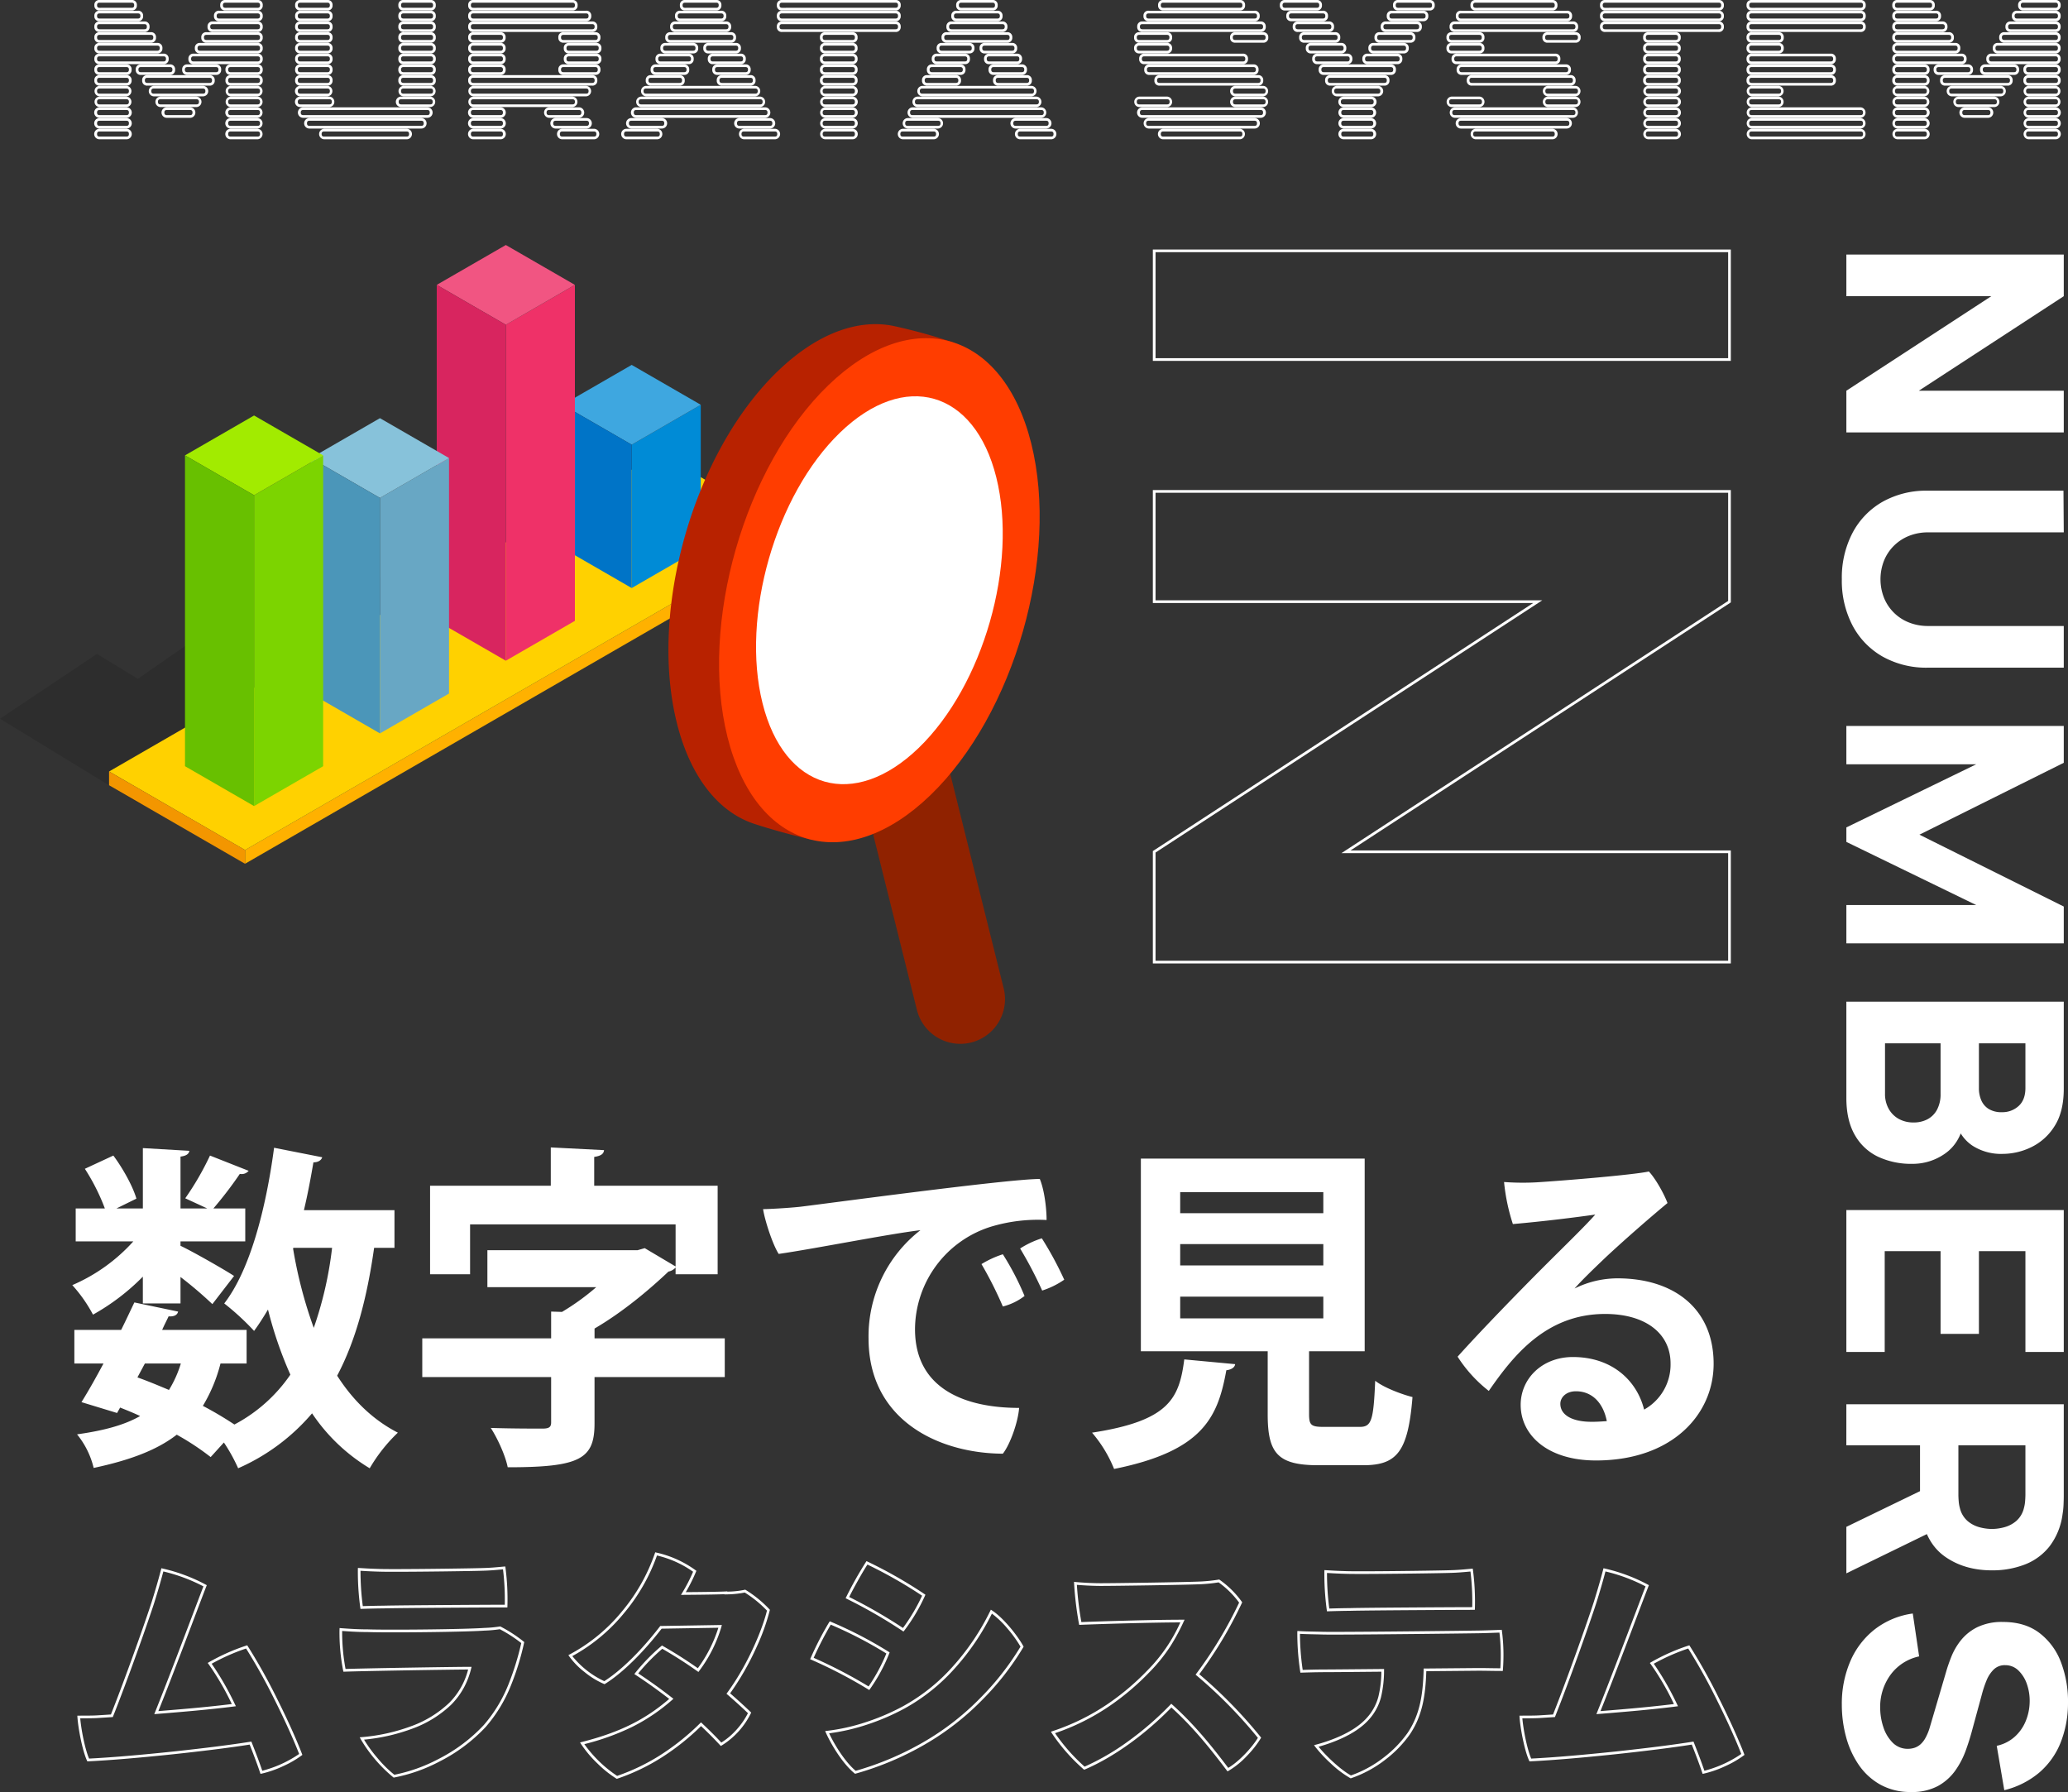 <svg xmlns="http://www.w3.org/2000/svg" width="768.964" height="666.232" viewBox="0 0 768.964 666.232"><rect x="0" y="0" width="768.964" height="666.232" fill="#333333" stroke="none"/><defs><clipPath id="clip-path"><rect id="長方形_11892" data-name="長方形 11892" class="cls-1" width="295.885" height="230.044"/></clipPath><clipPath id="clip-path-2"><rect id="長方形_11891" data-name="長方形 11891" class="cls-1" width="295.884" height="230.04"/></clipPath><clipPath id="clip-path-3"><rect id="長方形_11890" data-name="長方形 11890" class="cls-1" width="255.051" height="96.82"/></clipPath><clipPath id="clip-path-4"><rect id="長方形_11893" data-name="長方形 11893" class="cls-1" width="152.999" height="268.844"/></clipPath><style>.cls-1{fill:none}.cls-2{fill:#fff}</style></defs><g id="title" transform="translate(-834.541 -716.559)"><path id="パス_20188" data-name="パス 20188" class="cls-2" d="M20.563 39.849l-.2-.117a40.667 40.667 0 01-6.928-5.532 42.422 42.422 0 01-6.171-7.3l-.369-.582.668-.17c13.967-3.555 23.427-8.214 32.48-16.018A200.474 200.474 0 0027.53 1.185l-.445-.294.322-.425A71.914 71.914 0 0137.1-9.5l.266-.223.3.172a160.764 160.764 0 0113.022 8.275 51.231 51.231 0 007.636-15.054l-21.1.345c-7.052 9.115-14.7 16.579-21 20.5L16 4.649l-.235-.094A30.407 30.407 0 018.5.091a28.3 28.3 0 01-5.632-5.782l-.31-.465.5-.257A64.051 64.051 0 0022.648-22.6 68.187 68.187 0 0034.7-43.943l.145-.433.444.105a39.336 39.336 0 0114.557 6.555l.308.233-.154.357a60.391 60.391 0 01-3.795 7.566c12.239-.09 14.86-.26 14.886-.262l.534-.036v.1a31.811 31.811 0 006.485-.683l.2-.045.172.1a43.291 43.291 0 018.823 7.186l.179.193-.058.257a78.769 78.769 0 01-5 13.84A101.5 101.5 0 0162.7 8.056c2.867 2.493 5.349 4.754 7.577 6.9l.257.248-.152.324a29.143 29.143 0 01-10.8 11.9l-.346.2-.272-.293a143.725 143.725 0 00-7.081-7.1 89.485 89.485 0 01-14.592 11.629 76.8 76.8 0 01-16.51 7.91zM8.486 26.947a47.044 47.044 0 0012.192 11.806 75.79 75.79 0 0016.078-7.733 88.856 88.856 0 0014.772-11.836l.342-.335.35.326c2.6 2.425 5.02 4.84 7.206 7.185a26.139 26.139 0 005.774-4.929 27.684 27.684 0 004.122-6c-2.238-2.148-4.736-4.414-7.625-6.918l-.348-.3.272-.372c8.182-11.182 13.35-24.527 14.767-30.547a42.466 42.466 0 00-8.253-6.711 36.573 36.573 0 01-6.987.686l-.523.024v-.093c-1.267.054-5.136.175-15.305.244l-.9.006.47-.767a59.7 59.7 0 004.036-7.835A38.373 38.373 0 0035.5-43.19a69.381 69.381 0 01-12.08 21.225A65.318 65.318 0 014.019-5.79 33.267 33.267 0 0015.9 3.531C22.11-.391 29.628-7.778 36.57-16.784l.147-.191 22.9-.374-.158.632A51.339 51.339 0 0151.2-.284l-.291.4-.4-.284a158.36 158.36 0 00-13.037-8.337A72.475 72.475 0 0028.53.647c4.454 2.956 8.694 6 12.608 9.068l.476.372-.455.4a69.039 69.039 0 01-14.894 10.052 90.224 90.224 0 01-17.779 6.408zm284.968 12.717l-.189-.1A37.994 37.994 0 01286 34.077a50.666 50.666 0 01-5.742-6.153l-.444-.592.715-.191c4.808-1.287 13.621-4.251 18.625-9.648a18.882 18.882 0 004.589-8.179 40.174 40.174 0 001.1-9.3l-6.96.064c-6.642.062-11.889.111-13.815.111-3.576 0-7.7.137-8.875.179l-.441.016-.071-.435a94.33 94.33 0 01-1.081-14.565l.024-.509.508.034c1.821.121 3.717.16 5.725.2.934.019 1.9.039 2.88.068.721.024 2.246.036 4.533.036 13.034 0 48.579-.405 52.749-.485h.01c1.955 0 6.645-.165 9.141-.269l.446-.019.069.441a69.732 69.732 0 01.363 14.408L350-.259h-.452c-1.441 0-2.927-.023-4.364-.045s-2.915-.045-4.349-.045l-19.275.175c-.287 9.145-1.481 16.678-6.18 23.588a43.162 43.162 0 01-9.02 9.283 43.883 43.883 0 01-12.7 6.894zm-11.945-11.755c2.6 3.244 8.019 8.466 12.037 10.67a42.988 42.988 0 0012.2-6.668 42.756 42.756 0 008.809-9.061c4.643-6.83 5.764-14.347 6.02-23.532l.013-.482 20.243-.184c1.446 0 2.932.023 4.369.045 1.282.02 2.6.04 3.892.044a71.741 71.741 0 00-.332-13.263c-2.581.1-6.866.251-8.727.252-4.189.08-39.73.485-52.764.485-2.3 0-3.834-.012-4.565-.037-.973-.029-1.936-.048-2.869-.067-1.832-.037-3.572-.073-5.256-.171A97.216 97.216 0 00275.6-.646c1.566-.053 5.236-.165 8.467-.165 1.921 0 7.166-.049 13.805-.111l7.478-.069h.517l-.013.517A42.658 42.658 0 01304.7 9.579a19.844 19.844 0 01-4.821 8.6c-4.925 5.311-13.337 8.321-18.37 9.73zM-62.413 39.38l-.17-.126a53.587 53.587 0 01-12.091-14.18l-.354-.668.753-.065a68.888 68.888 0 0018.112-3.967A40.476 40.476 0 00-41.8 11.64 26.832 26.832 0 00-34.726-.8c-7.266.033-38.714.541-45.956.806l-.405.015-.1-.393a73.021 73.021 0 01-1.362-15.326l.026-.513.512.039c4.079.314 7.076.448 10.022.448h.018c1.908.069 5.249.105 9.663.105 11.866 0 28.19-.259 33.577-.643h.016a47.665 47.665 0 005.78-.533l.154-.024.14.067a52.409 52.409 0 018.55 5.552l.237.2-.07.3A98.5 98.5 0 01-18.81 5.136 53.877 53.877 0 01-28.138 20.5v.005a61.545 61.545 0 01-17.268 12.92 60.568 60.568 0 01-16.8 5.921zm-11.01-14.112a49.268 49.268 0 005 6.859 44.327 44.327 0 006.259 6.2 59.91 59.91 0 0016.294-5.788 60.548 60.548 0 0016.977-12.7 52.9 52.9 0 009.159-15.086 102.01 102.01 0 004.766-15.384 52.253 52.253 0 00-7.963-5.15 48.876 48.876 0 01-5.734.52c-5.418.386-21.763.645-33.64.645-4.419 0-7.77-.037-9.691-.106-2.843 0-5.73-.124-9.57-.411A74.68 74.68 0 00-80.308-1c8.22-.278 40.533-.794 46.226-.794h.637l-.151.619a29.66 29.66 0 01-2.444 6.618 27.685 27.685 0 01-5.054 6.906 41.462 41.462 0 01-14.717 8.962 69.56 69.56 0 01-17.612 3.958zM424.306 38l-.141-.422c-.906-2.719-2.143-6.053-3.885-10.469-13.94 2.223-42.938 5.4-60.019 6.23l-.34.016-.14-.31c-1.778-3.93-3.288-12.2-3.546-16.162l-.035-.533h.534c2.194 0 4.924 0 6.617-.089l5.34-.339c5.4-13.621 12.669-34.116 15.142-41.8 1.525-4.88 2.6-8.612 3.495-12.1l.121-.472.475.108a64.017 64.017 0 0116.035 5.982l.377.215-.16.4c-.683 1.723-2.212 5.759-4.147 10.869-3.763 9.934-9.4 24.831-13.7 35.541 8.921-.714 18.989-1.579 27.309-2.629a99.025 99.025 0 00-8.622-14.831l-.335-.442.475-.287a74.891 74.891 0 0113.846-6.155l.365-.119.209.321a212.089 212.089 0 0110.93 19.6c3.756 7.5 7.123 14.96 9.238 20.468l.133.346-.293.228a37.079 37.079 0 01-6.846 3.956 39.329 39.329 0 01-8 2.786zm-3.391-12.006l.148.374c1.735 4.389 2.984 7.733 3.908 10.468a43.251 43.251 0 0013.708-6.236c-2.111-5.443-5.4-12.714-9.063-20.029a214.559 214.559 0 00-10.665-19.178 75.129 75.129 0 00-12.8 5.659 106.923 106.923 0 018.7 15.172l.309.627-.694.09c-8.72 1.125-19.481 2.04-28.857 2.787l-.8.064.3-.749c4.322-10.746 10.14-26.107 13.99-36.271 1.8-4.748 3.246-8.57 3.993-10.477a63.594 63.594 0 00-14.911-5.553c-.872 3.368-1.925 7-3.388 11.678-2.5 7.757-9.864 28.526-15.282 42.162l-.117.294-5.98.38c-1.582.083-4.034.09-6.134.09.333 3.945 1.686 11.208 3.284 14.972 17.258-.859 46.3-4.059 59.961-6.265zM-111.932 38l-.141-.422c-.906-2.719-2.143-6.053-3.885-10.469-13.94 2.223-42.938 5.4-60.019 6.23l-.34.016-.14-.31c-1.778-3.93-3.288-12.2-3.546-16.162l-.035-.533h.534c2.194 0 4.924 0 6.617-.089l5.34-.339c5.4-13.621 12.669-34.116 15.142-41.8 1.525-4.88 2.6-8.612 3.495-12.1l.121-.472.475.108a64.015 64.015 0 0116.035 5.982l.377.215-.16.4c-.683 1.723-2.212 5.759-4.147 10.869-3.763 9.934-9.4 24.831-13.7 35.541 8.921-.714 18.989-1.579 27.309-2.629a99.029 99.029 0 00-8.622-14.831l-.335-.442.475-.287a74.892 74.892 0 0113.846-6.155l.365-.119.209.321a212.062 212.062 0 0110.93 19.6c3.756 7.5 7.123 14.96 9.238 20.468l.133.346-.293.228a37.082 37.082 0 01-6.846 3.956 39.329 39.329 0 01-8 2.786zm-3.391-12.006l.148.374c1.735 4.389 2.984 7.733 3.908 10.468A43.249 43.249 0 00-97.559 30.6c-2.111-5.443-5.4-12.714-9.063-20.029a214.551 214.551 0 00-10.665-19.178 75.129 75.129 0 00-12.8 5.659 106.937 106.937 0 018.7 15.172l.309.627-.694.09c-8.72 1.125-19.481 2.04-28.857 2.787l-.8.064.3-.749c4.322-10.746 10.14-26.107 13.99-36.271 1.8-4.748 3.246-8.57 3.993-10.477a63.594 63.594 0 00-14.911-5.553c-.872 3.368-1.925 7-3.388 11.678-2.5 7.757-9.864 28.526-15.282 42.162l-.117.294-5.98.38c-1.582.083-4.034.09-6.134.09.333 3.945 1.686 11.208 3.284 14.972 17.258-.859 46.3-4.059 59.961-6.265zm224.481 11.97l-.2-.16c-4.156-3.36-8.434-10.18-10.651-15.094l-.282-.626.682-.077a73.411 73.411 0 0014.6-3.279 83.346 83.346 0 0013.6-5.825 69.607 69.607 0 0018.574-14.8 89.331 89.331 0 0013.919-20.64l.25-.51.474.313c4.434 2.925 9.569 9.546 11.571 13.2l.136.248-.143.244a101.19 101.19 0 01-15.132 19.421 98.974 98.974 0 01-21.161 16.51A111.594 111.594 0 01109.4 37.9zm-9.651-15.043c2.2 4.666 6.088 10.775 9.885 13.944a110.9 110.9 0 0025.5-10.842A97.963 97.963 0 00155.839 9.68 100.458 100.458 0 00170.675-9.3a45.887 45.887 0 00-4.7-6.552 35.186 35.186 0 00-5.938-5.726 90.184 90.184 0 01-13.812 20.357 70.6 70.6 0 01-18.84 15 84.356 84.356 0 01-13.767 5.9 75.134 75.134 0 01-14.111 3.242zm148.135 14.153l-.261-.345c-5.547-7.336-12.16-15.783-20.6-23.41-9.837 10.108-21.537 18.489-32.163 23.03l-.271.116-.233-.181a67.946 67.946 0 01-11.8-13.427l-.331-.539.6-.2a82.633 82.633 0 0020.254-9.918A93.261 93.261 0 00217.87-.478a59.914 59.914 0 0012.23-17.834c-11.656.028-31.189.647-37.183.9l-.421.018-.088-.412A123.855 123.855 0 01190.6-32.8l-.036-.581.58.053c3.034.276 6.665.447 9.476.447 4.781 0 30.887-.359 36.8-.628h.005a58.023 58.023 0 006.941-.712l.2-.033.166.114a34.859 34.859 0 018.207 8.115l.167.232-.115.261A153.711 153.711 0 01237.148.953a174.462 174.462 0 0122.795 23.311l.207.267-.171.292a37.133 37.133 0 01-5.113 6.494 31.1 31.1 0 01-6.844 5.548zM226.736 11.93l.359.321c8.538 7.649 15.22 16.128 20.819 23.524 4.011-2.361 8.8-7.518 11.028-11.168a173.518 173.518 0 00-22.8-23.184l-.37-.3.285-.383a153.9 153.9 0 0015.905-26.408 33.91 33.91 0 00-7.628-7.529 59.141 59.141 0 01-6.869.692c-5.936.269-32.061.629-36.846.629-2.662 0-6.049-.152-8.985-.4a125.546 125.546 0 001.666 13.844c6.6-.266 26.288-.881 37.591-.881h.788l-.336.713a76.7 76.7 0 01-4.95 9.164 61.427 61.427 0 01-7.806 9.654 94.238 94.238 0 01-15.192 12.81 83.663 83.663 0 01-19.882 9.839A68.684 68.684 0 00194.5 35.311a88.6 88.6 0 0016-9.272 116.81 116.81 0 0015.9-13.762zM114.419 6.823l-.383-.244A176.523 176.523 0 0092.905-4.433l-.456-.2.2-.457a119.082 119.082 0 016.874-13.29l.231-.333.374.157a152.983 152.983 0 0121.55 11.182l.327.217-.133.369A63.483 63.483 0 01114.7 6.465zM93.765-5.147a179.36 179.36 0 0120.418 10.636 65.87 65.87 0 006.61-12.246 153.553 153.553 0 00-20.674-10.716 127.906 127.906 0 00-6.354 12.326zm33.382-9.77l-.368-.249a189.465 189.465 0 00-20.687-11.911l-.445-.216.211-.447a142.818 142.818 0 017.317-13.006l.244-.352.386.187a169.671 169.671 0 0121.181 12.079l.325.232-.155.368a66.487 66.487 0 01-7.718 12.978zm-20.17-12.84a189.26 189.26 0 0119.989 11.511 67.947 67.947 0 007.109-12 170.537 170.537 0 00-20.317-11.57c-1.638 2.474-5.187 8.787-6.782 12.059zm177.646 5.329l-.061-.45a99.207 99.207 0 01-.9-14.369l.021-.509.509.031c3.052.185 4.535.27 7.708.359 1.02.032 2.84.049 5.41.049 10.513 0 29.855-.27 33.45-.408 2.426-.069 4.389-.248 6.121-.406a230.42 230.42 0 011.492-.132l.463-.039.072.459a91.345 91.345 0 01.724 14.382l-.021.478h-.478c-4.485 0-39.686.182-45.885.359h-.014c-1.417 0-5.709.089-8.155.179zm.017-14.272a100.726 100.726 0 00.852 13.236c2.5-.085 6.384-.164 7.731-.164 6.043-.172 39.348-.348 45.424-.359a93.163 93.163 0 00-.662-13.244l-1.018.091c-1.746.159-3.725.339-6.178.409-3.6.138-22.962.408-33.484.408-2.581 0-4.411-.017-5.44-.049-3.002-.079-4.497-.16-7.225-.328zm-359.4 13.37l-.061-.449a98.11 98.11 0 01-.9-14.28l.021-.509.509.031c3.05.185 4.532.27 7.708.359 1 .032 2.806.049 5.357.049 10.508 0 29.708-.27 33.233-.408h.005c2.492-.071 4.474-.256 6.223-.419.45-.042.874-.082 1.293-.118l.464-.04.073.461a90.745 90.745 0 01.724 14.292l-.021.478h-.478c-4.449 0-39.416.182-45.615.359h-.014c-1.349 0-5.665.09-8.065.179zm.019-14.178a100.323 100.323 0 00.852 13.146c2.462-.084 6.36-.164 7.641-.164 6.041-.172 39.116-.348 45.155-.359a92.566 92.566 0 00-.662-13.153l-.819.076c-1.762.165-3.76.351-6.282.423-3.865.152-23.407.409-33.272.409-2.562 0-4.375-.017-5.387-.049a182.35 182.35 0 01-7.223-.326z" transform="translate(1043.333 1338.05)"/><path id="パス_20187" data-name="パス 20187" class="cls-2" d="M-61.1-38.941h-33.67c1.387-5.8 2.522-11.853 3.531-17.78 1.765 0 2.9-.757 3.278-1.891l-17.906-3.531c-3.026 22.7-8.953 45.521-18.536 57.878a96.013 96.013 0 0111.1 10.214c1.765-2.4 3.531-5.17 5.17-7.944a147.5 147.5 0 008.322 24.211 58.044 58.044 0 01-20.809 18.536 131.54 131.54 0 00-11.727-6.935 58.1 58.1 0 006.557-15.762h9.709V5.571h-31.4c.757-1.765 1.639-3.4 2.4-5.044 1.387.126 3.152-.126 3.531-1.765l-16.266-3.4c-1.513 3.152-3.152 6.683-4.918 10.214h-17.4v12.478h10.844c-2.9 5.422-5.674 10.34-8.2 14.375l13.24 4.035 1.135-2.018c2.522 1.009 5.044 2.018 7.44 3.152-5.927 3.4-13.618 5.422-23.454 6.809a31.4 31.4 0 016.179 12.484c13.618-2.9 23.58-6.683 30.894-12.357a95.047 95.047 0 0112.61 8.322l4.918-5.422a63.384 63.384 0 015.3 9.583 76.247 76.247 0 0027.484-20.426 67.7 67.7 0 0021.437 20.427 59.857 59.857 0 0110.466-13.24c-9.331-4.792-16.771-12.105-22.571-21.184 6.935-13.114 11.1-28.876 13.745-47.538h7.567zm-23.2 14a137.856 137.856 0 01-6.813 29.755 165.265 165.265 0 01-7.692-29.507l.126-.252zm-56.239 43a41.477 41.477 0 01-4.413 9.836c-3.909-1.639-7.818-3.279-11.727-4.666l2.774-5.17zm-.126-22.319v-9.84a148.152 148.152 0 0111.849 10.088l8.07-10.466c-3.026-2.018-14.879-8.827-19.923-11.223v-1.639h24.084v-12.232h-11.853a145.456 145.456 0 009.838-12.861 3.371 3.371 0 003.278-1.135l-14.378-5.675a105.967 105.967 0 01-9.2 15.888l8.2 3.783h-9.962v-19.292c2.144-.252 3.152-1.009 3.279-2.144l-17.275-1.009v22.445h-9.842l7.44-3.657c-1.261-4.413-4.918-11.1-8.575-16.014l-10.592 4.918a77.145 77.145 0 017.44 14.753h-10.844v12.232h21.431a65.008 65.008 0 01-22.7 16.266A53.846 53.846 0 01-173.2-.1a82.177 82.177 0 0018.536-14.123v9.962zM13.295 8.723V5.067c10.592-6.179 20.428-14.5 27.489-21.184a4.625 4.625 0 002.648-1.513v2.522h15.636V-48.02h-45.9v-10.718c2.522-.378 3.531-1.135 3.657-2.522l-19.8-1.009v14.249h-44.89v32.911h14.879v-18.536h76.418v15.636l-11.475-6.809-2.648.757h-55.861v13.745h40.477A88.013 88.013 0 011.189-1.112l-4.035-.126v9.961h-47.916V23.1h47.916V40c0 1.765-.883 2.27-3.279 2.27-2.27 0-11.727 0-19.167-.252 2.522 3.909 5.422 10.214 6.3 14.627 26.859 0 32.281-3.026 32.281-16.266V23.1h48.427V8.723zm62.67-48.043c.63 4.161 3.531 13.114 5.8 16.645 13.24-1.891 40.225-7.314 52.708-8.827a49.99 49.99 0 00-19.292 40.225c0 30.263 25.85 42.747 49.934 42.873 2.774-3.531 5.674-11.853 6.053-17.023-20.3 0-38.712-7.187-38.712-29.254a40.171 40.171 0 0128.12-38.081 60.538 60.538 0 0120.806-2.522c0-4.539-.883-11.349-2.522-15.258-11.979 0-80.576 9.331-89.15 10.34-2.271.252-8.575.756-13.745.883zm103.651 10.845a33.248 33.248 0 00-8.07 3.783 153.923 153.923 0 018.2 15.636 31.05 31.05 0 008.2-4.035 129.971 129.971 0 00-8.33-15.384zm-14.5 5.927a36.645 36.645 0 00-7.944 3.657 141.766 141.766 0 017.943 15.761 21.914 21.914 0 008.07-3.909 100.937 100.937 0 00-8.07-15.51zM278.98 13.515h20.68v-71.623h-83.224v71.623H263.6v23.454c0 14.375 3.657 18.914 18.788 18.914h16.771c12.61 0 16.645-5.17 18.284-25.345-4.035-1.009-10.718-3.531-13.871-6.053-.63 14.879-1.387 17.149-5.8 17.149h-13.24c-4.792 0-5.548-.63-5.548-4.792zm5.3-39.846v7.944h-53.217v-7.944zm0-19.293v7.818h-53.217v-7.818zm0 38.838v8.07h-53.217v-8.07zm-51.7 23.328c-1.891 14.5-5.548 22.823-34.3 27.237a48.38 48.38 0 018.2 13.492c33.163-6.683 38.586-19.293 41.738-36.694 2.018-.252 3.152-1.135 3.279-2.27zM393.6-13.6a36.127 36.127 0 00-15.888 3.783c2.522-2.9 6.809-7.061 11.853-11.853 7.188-6.683 16.014-14.375 22.7-19.923-1.387-3.657-4.539-9.205-6.935-11.727-5.8 1.261-31.524 3.4-41.864 4.035a94.948 94.948 0 01-11.979-.126 72.964 72.964 0 003.279 15.636c11.6-1.009 23.58-2.522 30.641-3.531-3.783 4.287-11.6 11.853-19.293 19.545-8.575 8.575-23.328 23.706-31.9 33.289a50.853 50.853 0 0011.6 12.736c9.076-13.11 21.307-28.62 43.248-28.62 15.132 0 24.337 7.314 24.337 18.41a19.136 19.136 0 01-9.836 17.146c-2.648-10.718-11.853-19.545-26.48-19.545-11.475 0-19.419 8.07-19.419 17.78 0 11.223 9.962 20.68 27.993 20.68 28.372 0 43.755-17.149 43.755-35.938C429.413-2.247 414.786-13.6 393.6-13.6zm-9.583 53.339c-7.187 0-11.6-2.522-11.6-6.683 0-2.4 2.144-4.666 5.8-4.666 6.179 0 10.214 4.539 11.475 11.1-1.765.127-3.656.253-5.674.253z" transform="translate(1042.322 1205.417)"/><path id="パス_20186" data-name="パス 20186" class="cls-2" d="M0 82.413V1.573h15.494l35.143 53.893V1.573h15.495v80.84H50.637L15.494 28.52v53.893zM120.7 84.1a35.919 35.919 0 01-17.178-3.958A28.707 28.707 0 0191.955 69 33.172 33.172 0 0187.8 52.1V1.685l15.5-.112v50.413a18.77 18.77 0 001.347 7.242 16.851 16.851 0 003.733 5.614 16.509 16.509 0 005.558 3.621 18.853 18.853 0 0013.642-.028 16.473 16.473 0 009.207-9.263 18.967 18.967 0 001.319-7.186V1.573H153.6V52.1a33.172 33.172 0 01-4.158 16.9 28.707 28.707 0 01-11.565 11.144A35.919 35.919 0 01120.7 84.1zm54.567-1.684V1.573h13.7l26.722 53.669 26.719-53.669h13.7v80.84h-14.262V34.134L218.38 82.413h-5.389l-23.466-48.279v48.279zm102.51 0V1.573h32.336q8.645 0 13.979 3.453a20.955 20.955 0 017.8 8.673 24.462 24.462 0 012.47 10.554 19.6 19.6 0 01-3.06 11.284 14.7 14.7 0 01-8.393 6.007v-2.807q7.579 1.572 11.368 7.017a20.836 20.836 0 013.789 12.182A28.886 28.886 0 01335.4 70.68a19.6 19.6 0 01-8.112 8.617q-5.445 3.116-13.7 3.116zm15.494-14.372h18.75a11.284 11.284 0 005.5-1.319 9.62 9.62 0 003.789-3.705 11.1 11.1 0 001.375-5.642 10.824 10.824 0 00-1.179-5.109 8.61 8.61 0 00-3.565-3.565 12.107 12.107 0 00-5.923-1.319h-18.75zm0-34.918h16.617a11.226 11.226 0 004.6-.9 7.1 7.1 0 003.2-2.779 9.016 9.016 0 001.179-4.856 8.91 8.91 0 00-2.3-6.231q-2.3-2.526-6.681-2.526h-16.617zm61.977 49.29V1.573h52.771v14.259h-37.5v17.291h30.764v14.259h-30.767v20.772h37.5v14.259zm72.195 0V1.573h34.132q1.179 0 3.172.084a26.885 26.885 0 013.565.365 25.014 25.014 0 0111.873 4.772A21.6 21.6 0 01487 15.973a33.212 33.212 0 012.194 12.327q0 10.161-5.052 17.375t-15.831 8.9l-6.737.449h-18.863v27.4zm45.585 0l-15.943-32.9 15.715-3.032 17.515 35.929zm-30.317-41.658H460.9q1.179 0 2.582-.112a13.244 13.244 0 002.582-.449 9.214 9.214 0 004.772-2.835 11.262 11.262 0 002.33-4.435 18.137 18.137 0 00.646-4.631 18.137 18.137 0 00-.646-4.631 11.262 11.262 0 00-2.33-4.435 9.214 9.214 0 00-4.772-2.835 13.243 13.243 0 00-2.582-.449q-1.4-.112-2.582-.112h-18.189zM539.158 84.1a39.832 39.832 0 01-16.2-3.172 30.165 30.165 0 01-11.845-9.094 29.638 29.638 0 01-5.867-14.119l15.943-2.358a17.763 17.763 0 006.961 10.723 20.185 20.185 0 0012.014 3.761 22.928 22.928 0 007.3-1.179 14.409 14.409 0 005.81-3.481 7.755 7.755 0 002.274-5.67 7.848 7.848 0 00-.365-2.386 6.376 6.376 0 00-1.207-2.161 8.885 8.885 0 00-2.386-1.909 18.991 18.991 0 00-3.9-1.628l-21-6.175q-2.358-.674-5.474-1.909a24.106 24.106 0 01-6.035-3.537 18.084 18.084 0 01-4.856-6.091 20.946 20.946 0 01-1.937-9.572q0-8.14 4.1-13.529a24.434 24.434 0 0110.947-8.028A41.062 41.062 0 01538.6 0a39.756 39.756 0 0114.933 2.863 28.661 28.661 0 0111 8 31.983 31.983 0 016.4 12.828l-16.5 2.807a14.6 14.6 0 00-3.312-6.624 15.9 15.9 0 00-5.754-4.1 19.433 19.433 0 00-6.989-1.516 18.767 18.767 0 00-6.765.982 12.793 12.793 0 00-5.165 3.172 6.891 6.891 0 00-1.993 4.94 5.865 5.865 0 001.628 4.295 12.057 12.057 0 004.1 2.667A39.987 39.987 0 00535.228 32l14.035 3.817q3.144.842 6.961 2.217a31.476 31.476 0 017.326 3.817 19.4 19.4 0 015.782 6.428 20.19 20.19 0 012.274 10.1 22.863 22.863 0 01-2.723 11.368 23.711 23.711 0 01-7.326 8.028 33.7 33.7 0 01-10.414 4.744 45.694 45.694 0 01-11.985 1.581z" transform="rotate(90 396.16 1207.345)"/><path id="パス_20185" data-name="パス 20185" class="cls-2" d="M264.923 214.415h-41.772L130.929 72.987v141.428h-42V-.5H130.7l.148.227 92.075 141.2V-.5h42zm-41.229-1h40.229V.5h-40v143.792L130.158.5h-40.23v212.915h40V69.623zm-182.787 1H-.5V-.5h41.406zm-40.406-1h39.405V.5H.5z" transform="rotate(90 333.906 1143.726)"/><g id="ico" transform="translate(834.541 807.645)"><g id="グループ_20084" data-name="グループ 20084" clip-path="url(#clip-path)"><g id="グループ_20083" data-name="グループ 20083" transform="translate(0 .004)"><g id="グループ_20082" data-name="グループ 20082" clip-path="url(#clip-path-2)"><g id="グループ_20081" data-name="グループ 20081" transform="translate(0 111.156)" opacity=".12"><g id="グループ_20080" data-name="グループ 20080"><g id="グループ_20079" data-name="グループ 20079" clip-path="url(#clip-path-3)"><path id="パス_13826" data-name="パス 13826" d="M203.46 24.733l-15.837-9.68-35.337 2.147-14.7 10.532L112.9 12.655 77.57 14.8l-6.386 4.357 36.33 22.188L77.052 44.9 51.263 62.785l-15.2-9.276L0 77.612l52.158 31.859 202.89-85.845-3-1.836z" transform="translate(.002 -12.653)"/></g></g></g></g></g><path id="パス_13827" data-name="パス 13827" d="M10.374 130.371v5.1l204.76-118.21v-5.112z" transform="translate(80.752 94.566)" fill="#ffb100"/><path id="パス_13828" data-name="パス 13828" d="M4.617 127.046l50.569 29.206 204.76-118.221-50.569-29.207z" transform="translate(35.938 68.688)" fill="#ffd100"/><path id="パス_13829" data-name="パス 13829" d="M4.617 27.4l50.569 29.2v-5.119L4.617 22.284z" transform="translate(35.938 173.453)" fill="#f39600"/><path id="パス_13830" data-name="パス 13830" d="M26.741 74.891l25.684-14.828v-53.3L26.741 21.59z" transform="translate(208.147 52.643)" fill="#008bd6"/><path id="パス_13831" data-name="パス 13831" d="M23.817 19.9L49.5 34.729 75.185 19.9 49.5 5.075z" transform="translate(185.387 39.502)" fill="#3ea7e0"/><path id="パス_13832" data-name="パス 13832" d="M23.817 60.063L49.5 74.891V21.59L23.817 6.763z" transform="translate(185.387 52.642)" fill="#0074c7"/><path id="パス_13833" data-name="パス 13833" d="M21.412 141.413L47.1 126.586V1.689L21.412 16.516z" transform="translate(166.671 13.143)" fill="#ef3168"/><path id="パス_13834" data-name="パス 13834" d="M44.173 0L18.489 14.819l25.684 14.836 25.675-14.836z" transform="translate(143.914 .002)" fill="#f15582"/><path id="パス_13835" data-name="パス 13835" d="M18.488 126.586l25.684 14.827V16.516L18.488 1.688z" transform="translate(143.911 13.142)" fill="#d8255f"/><path id="パス_13836" data-name="パス 13836" d="M16.084 111.393l25.684-14.827V9.017L16.084 23.844z" transform="translate(125.195 70.187)" fill="#68a7c4"/><path id="パス_13837" data-name="パス 13837" d="M13.16 22.156l25.684 14.828 25.684-14.828L38.844 7.329z" transform="translate(102.435 57.05)" fill="#87c2da"/><path id="パス_13838" data-name="パス 13838" d="M13.16 96.565l25.684 14.827V23.853L13.16 9.017z" transform="translate(102.435 70.185)" fill="#4b96b9"/><path id="パス_13839" data-name="パス 13839" d="M10.755 139.292l25.684-14.827V8.9L10.755 23.732z" transform="translate(83.718 69.311)" fill="#7cd400"/><path id="パス_13840" data-name="パス 13840" d="M7.831 22.043L33.515 36.87 59.2 22.043 33.515 7.216z" transform="translate(60.958 56.169)" fill="#a2eb00"/><path id="パス_13841" data-name="パス 13841" d="M7.831 124.464l25.684 14.827V23.731L7.831 8.9z" transform="translate(60.958 69.309)" fill="#68c000"/></g><g id="グループ_20087" data-name="グループ 20087" transform="rotate(-14 331.92 -872.495)" clip-path="url(#clip-path-4)"><path id="パス_13842" data-name="パス 13842" d="M16.624 0A16.624 16.624 0 000 16.624v123.729a16.624 16.624 0 1033.249 0V16.624A16.624 16.624 0 0016.624 0" transform="translate(60.805 111.854)" fill="#902200"/><path id="パス_13843" data-name="パス 13843" d="M68 9.287C30.446 30.968 0 83.705 0 127.066c0 21.044 7.174 36.016 18.852 43.373 9.022 5.68 19.159 10.846 19.159 10.846s16.465-16.918 21.7-19.942c37.558-21.68 68-74.418 68-117.779 0-6.684 6.366-28.793 6.366-28.793a208.543 208.543 0 00-20.35-11.482c-12.083-5.7-28.12-4.162-45.723 6" transform="translate(0 .004)" fill="#b82200"/><path id="パス_13844" data-name="パス 13844" d="M68 9.285C30.446 30.966 0 83.691 0 127.064S30.446 188 68 166.324s68-74.418 68-117.779-30.446-60.94-68-39.26" transform="translate(17.004 9.616)" fill="#ff3d00"/><path id="パス_13845" data-name="パス 13845" class="cls-2" d="M52.322 7.147C23.419 23.832 0 64.414 0 97.785s23.419 46.886 52.322 30.2 52.334-57.255 52.334-90.627S81.225-9.539 52.322 7.147" transform="translate(32.686 29.86)"/></g></g><path id="パス_20184" data-name="パス 20184" class="cls-2" d="M1.451-.5h11.9A1.793 1.793 0 0115.3 1.451 1.793 1.793 0 0113.349 3.4H1.451A1.793 1.793 0 01-.5 1.451 1.793 1.793 0 011.451-.5zm11.9 2.9c.667 0 .951-.284.951-.951S14.015.5 13.349.5H1.451C.784.5.5.784.5 1.451s.284.951.951.951zm34.9-2.9h11.9a1.793 1.793 0 011.951 1.951A1.793 1.793 0 0160.143 3.4h-11.9a1.793 1.793 0 01-1.951-1.951A1.793 1.793 0 0148.245-.5zm11.9 2.9c.667 0 .951-.284.951-.951S60.809.5 60.143.5h-11.9c-.667 0-.951.284-.951.951s.284.951.951.951zM76.1-.5h10.015a1.793 1.793 0 011.951 1.951A1.793 1.793 0 0186.115 3.4H76.1a1.793 1.793 0 01-1.951-1.951A1.793 1.793 0 0176.1-.5zm10.015 2.9c.667 0 .951-.284.951-.951S86.782.5 86.115.5H76.1c-.667 0-.951.284-.951.951s.284.951.951.951zm28.367-2.9h10.012a1.793 1.793 0 011.951 1.951 1.793 1.793 0 01-1.951 1.949h-10.012a1.793 1.793 0 01-1.951-1.951A1.793 1.793 0 01114.482-.5zm10.012 2.9c.667 0 .951-.284.951-.951S125.16.5 124.494.5h-10.012c-.667 0-.951.284-.951.951s.284.951.951.951zm15.96-2.9h36.782a1.793 1.793 0 011.951 1.951 1.793 1.793 0 01-1.951 1.949h-36.782a1.793 1.793 0 01-1.954-1.949A1.793 1.793 0 01140.454-.5zm36.782 2.9c.667 0 .951-.284.951-.951S177.9.5 177.236.5h-36.782c-.667 0-.951.284-.951.951s.284.951.951.951zM219.17-.5h11.53a1.793 1.793 0 011.951 1.951A1.793 1.793 0 01230.7 3.4h-11.53a1.793 1.793 0 01-1.951-1.951A1.793 1.793 0 01219.17-.5zm11.53 2.9c.667 0 .951-.284.951-.951S231.371.5 230.7.5h-11.53c-.667 0-.951.284-.951.951s.284.951.951.951zm24.526-2.9h42.151a1.793 1.793 0 011.951 1.951 1.793 1.793 0 01-1.951 1.949h-42.151a1.793 1.793 0 01-1.951-1.951A1.793 1.793 0 01255.226-.5zm42.151 2.9c.667 0 .951-.284.951-.951S298.044.5 297.377.5h-42.151c-.667 0-.951.284-.951.951s.284.951.951.951zM321.9-.5h11.535a1.793 1.793 0 011.951 1.951 1.793 1.793 0 01-1.952 1.949H321.9a1.793 1.793 0 01-1.951-1.951A1.793 1.793 0 01321.9-.5zm11.535 2.9c.667 0 .951-.284.951-.951S334.1.5 333.434.5H321.9c-.667 0-.951.284-.951.951s.284.951.951.951zm63.551-2.9h28.439a1.793 1.793 0 011.951 1.951 1.793 1.793 0 01-1.951 1.949h-28.439a1.793 1.793 0 01-1.951-1.951A1.793 1.793 0 01396.986-.5zm28.439 2.9c.667 0 .951-.284.951-.951S426.092.5 425.425.5h-28.439c-.667 0-.951.284-.951.951s.284.951.951.951zm16.832-2.9h11.753a1.793 1.793 0 011.951 1.951A1.793 1.793 0 01454.01 3.4h-11.753a1.793 1.793 0 01-1.951-1.951A1.793 1.793 0 01442.257-.5zm11.753 2.9c.667 0 .951-.284.951-.951S454.676.5 454.01.5h-11.753c-.667 0-.951.284-.951.951s.284.951.951.951zm30.325-2.9h11.608a1.793 1.793 0 011.951 1.951 1.793 1.793 0 01-1.951 1.949h-11.608a1.793 1.793 0 01-1.951-1.951A1.793 1.793 0 01484.335-.5zm11.608 2.9c.667 0 .951-.284.951-.951S496.609.5 495.943.5h-11.608c-.667 0-.951.284-.951.951s.284.951.951.951zm17.194-2.9h28.439a1.793 1.793 0 011.951 1.951 1.793 1.793 0 01-1.951 1.949h-28.439a1.793 1.793 0 01-1.951-1.951A1.793 1.793 0 01513.137-.5zm28.439 2.9c.667 0 .951-.284.951-.951S542.242.5 541.576.5h-28.439c-.667 0-.951.284-.951.951s.284.951.951.951zm19.733-2.9h42.151a1.793 1.793 0 011.951 1.951A1.793 1.793 0 01603.46 3.4h-42.151a1.793 1.793 0 01-1.951-1.951A1.793 1.793 0 01561.309-.5zm42.151 2.9c.667 0 .951-.284.951-.951S604.126.5 603.46.5h-42.151c-.667 0-.951.284-.951.951s.284.951.951.951zm12.333-2.9H656.2a1.793 1.793 0 011.951 1.951A1.793 1.793 0 01656.2 3.4h-40.41a1.793 1.793 0 01-1.951-1.951A1.793 1.793 0 01615.793-.5zM656.2 2.4c.667 0 .951-.284.951-.951S656.869.5 656.2.5h-40.41c-.667 0-.951.284-.951.951s.284.951.951.951zm13.787-2.9h11.9a1.793 1.793 0 011.951 1.951 1.793 1.793 0 01-1.953 1.949h-11.9a1.793 1.793 0 01-1.951-1.951A1.793 1.793 0 01669.987-.5zm11.9 2.9c.667 0 .951-.284.951-.951S682.551.5 681.885.5h-11.9c-.667 0-.951.284-.951.951s.284.951.951.951zm34.9-2.9h11.9a1.793 1.793 0 011.951 1.951 1.793 1.793 0 01-1.959 1.949h-11.9a1.793 1.793 0 01-1.951-1.951A1.793 1.793 0 01716.781-.5zm11.9 2.9c.667 0 .951-.284.951-.951S729.345.5 728.679.5h-11.9c-.667 0-.951.284-.951.951s.284.951.951.951zM1.451 3.49h14.22a1.793 1.793 0 011.951 1.951 1.793 1.793 0 01-1.951 1.951H1.451A1.793 1.793 0 01-.5 5.441 1.793 1.793 0 011.451 3.49zm14.22 2.9c.667 0 .951-.284.951-.951s-.284-.951-.951-.951H1.451C.784 4.49.5 4.775.5 5.441s.284.951.951.951zm30.253-2.9h14.22a1.793 1.793 0 011.951 1.951 1.793 1.793 0 01-1.951 1.951H45.923a1.793 1.793 0 01-1.951-1.951 1.793 1.793 0 011.951-1.951zm14.22 2.9c.667 0 .951-.284.951-.951s-.284-.951-.951-.951H45.923c-.667 0-.951.284-.951.951s.284.951.951.951zM76.1 3.49h10.015a1.793 1.793 0 011.951 1.951 1.793 1.793 0 01-1.951 1.951H76.1a1.793 1.793 0 01-1.951-1.951A1.793 1.793 0 0176.1 3.49zm10.012 2.9c.667 0 .951-.284.951-.951s-.284-.951-.951-.951H76.1c-.667 0-.951.284-.951.951s.284.951.951.951zm28.367-2.9h10.012a1.793 1.793 0 011.951 1.951 1.793 1.793 0 01-1.951 1.951h-10.009a1.793 1.793 0 01-1.951-1.951 1.793 1.793 0 011.951-1.951zm10.012 2.9c.667 0 .951-.284.951-.951s-.284-.951-.951-.951h-10.009c-.667 0-.951.284-.951.951s.284.951.951.951zm15.961-2.9h41.861a1.793 1.793 0 011.951 1.951 1.793 1.793 0 01-1.951 1.951h-41.859a1.793 1.793 0 01-1.954-1.951 1.793 1.793 0 011.954-1.951zm41.861 2.9c.667 0 .951-.284.951-.951s-.284-.951-.951-.951h-41.859c-.667 0-.951.284-.951.951s.284.951.951.951zm35.041-2.9h15.163a1.793 1.793 0 011.951 1.951 1.793 1.793 0 01-1.951 1.951h-15.161a1.793 1.793 0 01-1.956-1.951 1.793 1.793 0 011.956-1.951zm15.163 2.9c.667 0 .951-.284.951-.951s-.284-.951-.951-.951h-15.161c-.667 0-.951.284-.951.951s.284.951.951.951zm22.708-2.9h42.151a1.793 1.793 0 011.951 1.951 1.793 1.793 0 01-1.951 1.951h-42.15a1.793 1.793 0 01-1.951-1.951 1.793 1.793 0 011.951-1.951zm42.151 2.9c.667 0 .951-.284.951-.951s-.284-.951-.951-.951h-42.15c-.667 0-.951.284-.951.951s.284.951.951.951zm22.708-2.9h15.163a1.793 1.793 0 011.953 1.951 1.793 1.793 0 01-1.951 1.951h-15.164a1.793 1.793 0 01-1.951-1.951 1.793 1.793 0 011.951-1.951zm15.163 2.9c.667 0 .951-.284.951-.951s-.284-.951-.951-.951h-15.162c-.667 0-.951.284-.951.951s.284.951.951.951zm56.3-2.9h39.321a1.793 1.793 0 011.951 1.951 1.793 1.793 0 01-1.951 1.951h-39.323a1.793 1.793 0 01-1.951-1.951 1.793 1.793 0 011.951-1.951zm39.321 2.9c.667 0 .951-.284.951-.951s-.284-.951-.951-.951h-39.323c-.667 0-.951.284-.951.951s.284.951.951.951zm13.784-2.9h11.608a1.793 1.793 0 011.951 1.951 1.793 1.793 0 01-1.951 1.951h-11.609a1.793 1.793 0 01-1.951-1.951 1.793 1.793 0 011.951-1.951zm11.608 2.9c.667 0 .951-.284.951-.951s-.284-.951-.951-.951h-11.609c-.667 0-.951.284-.951.951s.284.951.951.951zm25.755-2.9h11.535a1.793 1.793 0 011.95 1.951 1.793 1.793 0 01-1.951 1.951h-11.536a1.793 1.793 0 01-1.951-1.951 1.793 1.793 0 011.951-1.951zm11.535 2.9c.667 0 .951-.284.951-.951s-.284-.951-.951-.951h-11.537c-.667 0-.951.284-.951.951s.284.951.951.951zm14.15-2.9h39.321a1.793 1.793 0 011.951 1.951 1.793 1.793 0 01-1.951 1.951H507.7a1.793 1.793 0 01-1.951-1.951A1.793 1.793 0 01507.7 3.49zm39.321 2.9c.667 0 .951-.284.951-.951s-.284-.951-.951-.951H507.7c-.667 0-.951.284-.951.951s.284.951.951.951zm14.292-2.9h42.147a1.793 1.793 0 011.951 1.951 1.793 1.793 0 01-1.951 1.951h-42.151a1.793 1.793 0 01-1.951-1.951 1.793 1.793 0 011.951-1.951zm42.151 2.9c.667 0 .951-.284.951-.951s-.284-.951-.951-.951h-42.155c-.667 0-.951.284-.951.951s.284.951.951.951zm12.333-2.9H656.2a1.793 1.793 0 011.951 1.951 1.793 1.793 0 01-1.951 1.951h-40.41a1.793 1.793 0 01-1.951-1.951 1.793 1.793 0 011.954-1.951zm40.41 2.9c.667 0 .951-.284.951-.951s-.284-.951-.951-.951h-40.41c-.667 0-.951.284-.951.951s.284.951.951.951zm13.784-2.9h14.22a1.793 1.793 0 011.951 1.951 1.793 1.793 0 01-1.951 1.951h-14.22a1.793 1.793 0 01-1.951-1.951 1.793 1.793 0 011.947-1.951zm14.22 2.9c.667 0 .951-.284.951-.951s-.284-.951-.951-.951h-14.22c-.667 0-.951.284-.951.951s.284.951.951.951zm30.253-2.9h14.22a1.793 1.793 0 011.951 1.951 1.793 1.793 0 01-1.951 1.951h-14.22a1.793 1.793 0 01-1.951-1.951 1.793 1.793 0 011.946-1.951zm14.22 2.9c.667 0 .951-.284.951-.951s-.284-.951-.951-.951h-14.22c-.667 0-.951.284-.951.951s.284.951.951.951zM1.451 7.48h16.614a1.793 1.793 0 011.951 1.951 1.793 1.793 0 01-1.951 1.951H1.451A1.793 1.793 0 01-.5 9.431 1.793 1.793 0 011.451 7.48zm16.614 2.9c.667 0 .951-.284.951-.951s-.284-.951-.951-.951H1.451C.784 8.48.5 8.765.5 9.431s.284.951.951.951zm25.465-2.9h16.613a1.793 1.793 0 011.951 1.951 1.793 1.793 0 01-1.951 1.951H43.529a1.793 1.793 0 01-1.951-1.951 1.793 1.793 0 011.951-1.951zm16.614 2.9c.667 0 .951-.284.951-.951s-.284-.951-.951-.951H43.529c-.667 0-.951.284-.951.951s.284.951.951.951zM76.1 7.48h10.015a1.793 1.793 0 011.951 1.951 1.793 1.793 0 01-1.951 1.951H76.1a1.793 1.793 0 01-1.951-1.951A1.793 1.793 0 0176.1 7.48zm10.012 2.9c.667 0 .951-.284.951-.951s-.284-.951-.951-.951H76.1c-.667 0-.951.284-.951.951s.284.951.951.951zm28.367-2.9h10.012a1.793 1.793 0 011.951 1.951 1.793 1.793 0 01-1.951 1.951h-10.009a1.793 1.793 0 01-1.951-1.951 1.793 1.793 0 011.951-1.951zm10.012 2.9c.667 0 .951-.284.951-.951s-.284-.951-.951-.951h-10.009c-.667 0-.951.284-.951.951s.284.951.951.951zm15.961-2.9h44.11a1.793 1.793 0 011.951 1.951 1.793 1.793 0 01-1.951 1.951h-44.11a1.793 1.793 0 01-1.952-1.951 1.793 1.793 0 011.954-1.951zm44.11 2.9c.667 0 .951-.284.951-.951s-.284-.951-.951-.951h-44.11c-.667 0-.951.284-.951.951s.284.951.951.951zm30.978-2.9h18.79a1.793 1.793 0 011.951 1.951 1.793 1.793 0 01-1.951 1.951h-18.79a1.793 1.793 0 01-1.951-1.951 1.793 1.793 0 011.953-1.951zm18.79 2.9c.667 0 .951-.284.951-.951s-.284-.951-.951-.951h-18.79c-.667 0-.951.284-.951.951s.284.951.951.951zm20.894-2.9h42.151a1.793 1.793 0 011.951 1.951 1.793 1.793 0 01-1.951 1.951h-42.149a1.793 1.793 0 01-1.951-1.951 1.793 1.793 0 011.951-1.951zm42.151 2.9c.667 0 .951-.284.951-.951s-.284-.951-.951-.951h-42.149c-.667 0-.951.284-.951.951s.284.951.951.951zm20.894-2.9h18.79a1.793 1.793 0 011.951 1.951 1.793 1.793 0 01-1.951 1.951h-18.79a1.793 1.793 0 01-1.951-1.951 1.793 1.793 0 011.953-1.951zm18.79 2.9c.667 0 .951-.284.951-.951s-.284-.951-.951-.951h-18.79c-.667 0-.951.284-.951.951s.284.951.951.951zm52.163-2.9h43.892a1.793 1.793 0 011.951 1.951 1.793 1.793 0 01-1.951 1.951h-43.89a1.793 1.793 0 01-1.951-1.951 1.793 1.793 0 011.951-1.951zm43.892 2.9c.667 0 .951-.284.951-.951s-.284-.951-.951-.951h-43.89c-.667 0-.951.284-.951.951s.284.951.951.951zm13.929-2.9h11.463a1.793 1.793 0 011.951 1.951 1.793 1.793 0 01-1.951 1.951h-11.461a1.793 1.793 0 01-1.951-1.951 1.793 1.793 0 011.951-1.951zm11.463 2.9c.667 0 .951-.284.951-.951s-.284-.951-.951-.951h-11.461c-.667 0-.951.284-.951.951s.284.951.951.951zm21.257-2.9h11.39a1.793 1.793 0 011.951 1.951 1.793 1.793 0 01-1.951 1.951h-11.39a1.793 1.793 0 01-1.951-1.951 1.793 1.793 0 011.952-1.951zm11.39 2.9c.667 0 .951-.284.951-.951s-.284-.951-.951-.951h-11.39c-.667 0-.951.284-.951.951s.284.951.951.951zm14.22-2.9h43.892a1.793 1.793 0 011.951 1.951 1.793 1.793 0 01-1.951 1.951h-43.891a1.793 1.793 0 01-1.951-1.951 1.793 1.793 0 011.951-1.951zm43.892 2.9c.667 0 .951-.284.951-.951s-.284-.951-.951-.951h-43.891c-.667 0-.951.284-.951.951s.284.951.951.951zm12.043-2.9h42.152a1.793 1.793 0 011.951 1.951 1.793 1.793 0 01-1.951 1.951h-42.151a1.793 1.793 0 01-1.951-1.951 1.793 1.793 0 011.951-1.951zm42.151 2.9c.667 0 .951-.284.951-.951s-.284-.951-.951-.951h-42.15c-.667 0-.951.284-.951.951s.284.951.951.951zm12.333-2.9H656.2a1.793 1.793 0 011.951 1.951 1.793 1.793 0 01-1.951 1.951h-40.41a1.793 1.793 0 01-1.951-1.951 1.793 1.793 0 011.954-1.951zm40.41 2.9c.667 0 .951-.284.951-.951s-.284-.951-.951-.951h-40.41c-.667 0-.951.284-.951.951s.284.951.951.951zm13.784-2.9H686.6a1.793 1.793 0 011.951 1.951 1.793 1.793 0 01-1.951 1.951h-16.613a1.793 1.793 0 01-1.951-1.951 1.793 1.793 0 011.951-1.951zm16.614 2.9c.667 0 .951-.284.951-.951s-.284-.951-.951-.951h-16.613c-.667 0-.951.284-.951.951s.284.951.951.951zm25.465-2.9h16.614a1.793 1.793 0 011.951 1.951 1.793 1.793 0 01-1.951 1.951h-16.614a1.793 1.793 0 01-1.951-1.951 1.793 1.793 0 011.951-1.951zm16.614 2.9c.667 0 .951-.284.951-.951s-.284-.951-.951-.951h-16.614c-.667 0-.951.284-.951.951s.284.951.951.951zM1.451 11.47h19.008a1.793 1.793 0 011.951 1.951 1.793 1.793 0 01-1.951 1.951H1.451A1.793 1.793 0 01-.5 13.421a1.793 1.793 0 011.951-1.951zm19.008 2.9c.667 0 .951-.284.951-.951s-.284-.951-.951-.951H1.451c-.667 0-.951.284-.951.951s.284.951.951.951zm20.749-2.9h18.935a1.793 1.793 0 011.951 1.951 1.793 1.793 0 01-1.951 1.951H41.208a1.793 1.793 0 01-1.951-1.951 1.793 1.793 0 011.951-1.951zm18.935 2.9c.667 0 .951-.284.951-.951s-.284-.951-.951-.951H41.208c-.667 0-.951.284-.951.951s.284.951.951.951zm15.957-2.9h10.015a1.793 1.793 0 011.951 1.951 1.793 1.793 0 01-1.951 1.951H76.1a1.793 1.793 0 01-1.951-1.951A1.793 1.793 0 0176.1 11.47zm10.012 2.9c.667 0 .951-.284.951-.951s-.284-.951-.951-.951H76.1c-.667 0-.951.284-.951.951s.284.951.951.951zm28.367-2.9h10.012a1.793 1.793 0 011.951 1.951 1.793 1.793 0 01-1.951 1.951h-10.009a1.793 1.793 0 01-1.951-1.951 1.793 1.793 0 011.951-1.951zm10.012 2.9c.667 0 .951-.284.951-.951s-.284-.951-.951-.951h-10.009c-.667 0-.951.284-.951.951s.284.951.951.951zm15.961-2.9h10.012a1.793 1.793 0 011.951 1.951 1.793 1.793 0 01-1.951 1.951h-10.01a1.793 1.793 0 01-1.951-1.951 1.793 1.793 0 011.951-1.951zm10.012 2.9c.667 0 .951-.284.951-.951s-.284-.951-.951-.951h-10.01c-.667 0-.951.284-.951.951s.284.951.951.951zm23.506-2.9h11.753a1.793 1.793 0 011.951 1.951 1.793 1.793 0 01-1.951 1.951h-11.751a1.793 1.793 0 01-1.951-1.951 1.793 1.793 0 011.951-1.951zm11.753 2.9c.667 0 .951-.284.951-.951s-.284-.951-.951-.951h-11.751c-.667 0-.951.284-.951.951s.284.951.951.951zm28-2.9h22.418a1.793 1.793 0 011.951 1.951 1.793 1.793 0 01-1.951 1.951h-22.413a1.793 1.793 0 01-1.951-1.951 1.793 1.793 0 011.951-1.951zm22.418 2.9c.667 0 .951-.284.951-.951s-.284-.951-.951-.951h-22.413c-.667 0-.951.284-.951.951s.284.951.951.951zm35.114-2.9h10.084a1.793 1.793 0 011.951 1.951 1.793 1.793 0 01-1.951 1.951h-10.08a1.793 1.793 0 01-1.951-1.951 1.793 1.793 0 011.951-1.951zm10.084 2.9c.667 0 .951-.284.951-.951s-.284-.951-.951-.951h-10.08c-.667 0-.951.284-.951.951s.284.951.951.951zm35.114-2.9h22.418a1.793 1.793 0 011.951 1.951 1.793 1.793 0 01-1.951 1.951h-22.414a1.793 1.793 0 01-1.951-1.951 1.793 1.793 0 011.951-1.951zm22.418 2.9c.667 0 .951-.284.951-.951s-.284-.951-.951-.951h-22.414c-.667 0-.951.284-.951.951s.284.951.951.951zm49.188-2.9h10.229a1.793 1.793 0 011.951 1.951 1.793 1.793 0 01-1.951 1.951h-10.225a1.793 1.793 0 01-1.951-1.951 1.793 1.793 0 011.951-1.951zm10.229 2.9c.667 0 .951-.284.951-.951s-.284-.951-.951-.951h-10.225c-.667 0-.951.284-.951.951s.284.951.951.951zm25.465-2.9h10.3a1.793 1.793 0 011.951 1.951 1.793 1.793 0 01-1.951 1.951h-10.3a1.793 1.793 0 01-1.951-1.951 1.793 1.793 0 011.955-1.951zm10.3 2.9c.667 0 .951-.284.951-.951s-.284-.951-.951-.951h-10.3c-.667 0-.951.284-.951.951s.284.951.951.951zm15.38-2.9h11.39a1.793 1.793 0 011.951 1.951 1.793 1.793 0 01-1.951 1.951h-11.39a1.793 1.793 0 01-1.951-1.951 1.793 1.793 0 011.957-1.951zm11.39 2.9c.667 0 .951-.284.951-.951s-.284-.951-.951-.951h-11.39c-.667 0-.951.284-.951.951s.284.951.951.951zm16.614-2.9h11.323a1.793 1.793 0 011.951 1.951 1.793 1.793 0 01-1.951 1.951h-11.317a1.793 1.793 0 01-1.951-1.951 1.793 1.793 0 011.951-1.951zm11.318 2.9c.667 0 .951-.284.951-.951s-.284-.951-.951-.951h-11.312c-.667 0-.951.284-.951.951s.284.951.951.951zm15.453-2.9h10.229a1.793 1.793 0 011.951 1.951 1.793 1.793 0 01-1.951 1.951h-10.224a1.793 1.793 0 01-1.951-1.951 1.793 1.793 0 011.951-1.951zm10.229 2.9c.667 0 .951-.284.951-.951s-.284-.951-.951-.951h-10.224c-.667 0-.951.284-.951.951s.284.951.951.951zm25.465-2.9h10.3a1.793 1.793 0 011.951 1.951 1.793 1.793 0 01-1.951 1.951h-10.3a1.793 1.793 0 01-1.951-1.951 1.793 1.793 0 011.956-1.951zm10.3 2.9c.667 0 .951-.284.951-.951s-.284-.951-.951-.951h-10.3c-.667 0-.951.284-.951.951s.284.951.951.951zm27.133-2.9h10.084a1.793 1.793 0 011.951 1.951 1.793 1.793 0 01-1.951 1.951h-10.077a1.793 1.793 0 01-1.951-1.951 1.793 1.793 0 011.951-1.951zm10.084 2.9c.667 0 .951-.284.951-.951s-.284-.951-.951-.951h-10.077c-.667 0-.951.284-.951.951s.284.951.951.951zm28.367-2.9h9.939a1.793 1.793 0 011.951 1.951 1.793 1.793 0 01-1.951 1.951h-9.939a1.793 1.793 0 01-1.951-1.951 1.793 1.793 0 011.958-1.951zm9.939 2.9c.667 0 .951-.284.951-.951s-.284-.951-.951-.951h-9.939c-.667 0-.951.284-.951.951s.284.951.951.951zm44.255-2.9h19.008a1.793 1.793 0 011.951 1.951 1.793 1.793 0 01-1.951 1.951h-19.001a1.793 1.793 0 01-1.951-1.951 1.793 1.793 0 011.951-1.951zm19.008 2.9c.667 0 .951-.284.951-.951s-.284-.951-.951-.951h-19.001c-.667 0-.951.284-.951.951s.284.951.951.951zm20.749-2.9h18.935a1.793 1.793 0 011.951 1.951 1.793 1.793 0 01-1.951 1.951h-18.928a1.793 1.793 0 01-1.951-1.951 1.793 1.793 0 011.951-1.951zm18.935 2.9c.667 0 .951-.284.951-.951s-.284-.951-.951-.951h-18.928c-.667 0-.951.284-.951.951s.284.951.951.951zM1.451 15.461h21.4a1.793 1.793 0 011.949 1.951 1.793 1.793 0 01-1.951 1.951H1.451A1.793 1.793 0 01-.5 17.412a1.793 1.793 0 011.951-1.951zm21.4 2.9c.667 0 .951-.284.951-.951s-.284-.951-.951-.951h-21.4c-.667 0-.951.284-.951.951s.284.951.951.951zm15.961-2.9h21.331a1.793 1.793 0 011.951 1.951 1.793 1.793 0 01-1.951 1.951H38.814a1.793 1.793 0 01-1.951-1.951 1.793 1.793 0 011.951-1.951zm21.329 2.9c.667 0 .951-.284.951-.951s-.284-.951-.951-.951H38.814c-.667 0-.951.284-.951.951s.284.951.951.951zm15.961-2.9h10.013a1.793 1.793 0 011.951 1.951 1.793 1.793 0 01-1.951 1.951H76.1a1.793 1.793 0 01-1.951-1.951 1.793 1.793 0 011.951-1.951zm10.012 2.9c.667 0 .951-.284.951-.951s-.284-.951-.951-.951H76.1c-.667 0-.951.284-.951.951s.284.951.951.951zm28.367-2.9h10.012a1.793 1.793 0 011.951 1.951 1.793 1.793 0 01-1.951 1.951h-10.011a1.793 1.793 0 01-1.951-1.951 1.793 1.793 0 011.951-1.951zm10.012 2.9c.667 0 .951-.284.951-.951s-.284-.951-.951-.951h-10.011c-.667 0-.951.284-.951.951s.284.951.951.951zm15.961-2.9h10.012a1.793 1.793 0 011.951 1.951 1.793 1.793 0 01-1.951 1.951h-10.012a1.793 1.793 0 01-1.951-1.951 1.793 1.793 0 011.951-1.951zm10.012 2.9c.667 0 .951-.284.951-.951s-.284-.951-.951-.951h-10.012c-.667 0-.951.284-.951.951s.284.951.951.951zm25.534-2.9h10.084a1.793 1.793 0 011.951 1.951 1.793 1.793 0 01-1.951 1.951H176a1.793 1.793 0 01-1.951-1.951A1.793 1.793 0 01176 15.461zm10.084 2.9c.667 0 .951-.284.951-.951s-.284-.951-.951-.951H176c-.667 0-.951.284-.951.951s.284.951.951.951zm25.827-2.9h10.157a1.793 1.793 0 011.951 1.951 1.793 1.793 0 01-1.951 1.951h-10.153a1.793 1.793 0 01-1.951-1.951 1.793 1.793 0 011.951-1.951zm10.157 2.9c.667 0 .951-.284.951-.951s-.284-.951-.951-.951h-10.153c-.667 0-.951.284-.951.951s.284.951.951.951zm5.8-2.9h10.092a1.793 1.793 0 011.951 1.951 1.793 1.793 0 01-1.951 1.951h-10.085a1.793 1.793 0 01-1.951-1.951 1.793 1.793 0 011.951-1.951zm10.084 2.9c.667 0 .951-.284.951-.951s-.284-.951-.951-.951h-10.077c-.667 0-.951.284-.951.951s.284.951.951.951zm33.3-2.9h10.084a1.793 1.793 0 011.951 1.951 1.793 1.793 0 01-1.951 1.951h-10.077a1.793 1.793 0 01-1.951-1.951 1.793 1.793 0 011.951-1.951zm10.084 2.9c.667 0 .951-.284.951-.951s-.284-.951-.951-.951h-10.077c-.667 0-.951.284-.951.951s.284.951.951.951zm33.3-2.9H324.8a1.793 1.793 0 011.951 1.951 1.793 1.793 0 01-1.951 1.951h-10.156a1.793 1.793 0 01-1.951-1.951 1.793 1.793 0 011.951-1.951zm10.157 2.9c.667 0 .951-.284.951-.951s-.284-.951-.951-.951h-10.149c-.667 0-.951.284-.951.951s.284.951.951.951zm5.8-2.9h10.084a1.793 1.793 0 011.951 1.951 1.793 1.793 0 01-1.951 1.951H330.6a1.793 1.793 0 01-1.951-1.951 1.793 1.793 0 011.951-1.951zm10.084 2.9c.667 0 .951-.284.951-.951s-.284-.951-.951-.951H330.6c-.667 0-.951.284-.951.951s.284.951.951.951zm47.374-2.9h10.229a1.793 1.793 0 011.951 1.951 1.793 1.793 0 01-1.951 1.951h-10.217a1.793 1.793 0 01-1.951-1.951 1.793 1.793 0 011.951-1.951zm10.229 2.9c.667 0 .951-.284.951-.951s-.284-.951-.951-.951h-10.217c-.667 0-.951.284-.951.951s.284.951.951.951zm53.613-2.9h11.172a1.793 1.793 0 011.951 1.951 1.793 1.793 0 01-1.951 1.951h-11.159a1.793 1.793 0 01-1.951-1.951 1.793 1.793 0 011.951-1.951zm11.172 2.9c.667 0 .951-.284.951-.951s-.284-.951-.951-.951h-11.159c-.667 0-.951.284-.951.951s.284.951.951.951zm12.116-2.9h11.1a1.793 1.793 0 011.951 1.951 1.793 1.793 0 01-1.951 1.951h-11.1a1.793 1.793 0 01-1.951-1.951 1.793 1.793 0 011.964-1.951zm11.1 2.9c.667 0 .951-.284.951-.951s-.284-.951-.951-.951h-11.1c-.667 0-.951.284-.951.951s.284.951.951.951zm17.92-2.9h10.229a1.793 1.793 0 011.951 1.951 1.793 1.793 0 01-1.951 1.951h-10.217a1.793 1.793 0 01-1.951-1.951 1.793 1.793 0 011.951-1.951zm10.229 2.9c.667 0 .951-.284.951-.951s-.284-.951-.951-.951h-10.217c-.667 0-.951.284-.951.951s.284.951.951.951zm62.9-2.9h10.084a1.793 1.793 0 011.951 1.951 1.793 1.793 0 01-1.951 1.951h-10.072a1.793 1.793 0 01-1.951-1.951 1.793 1.793 0 011.951-1.951zm10.084 2.9c.667 0 .951-.284.951-.951s-.284-.951-.951-.951h-10.072c-.667 0-.951.284-.951.951s.284.951.951.951zm28.367-2.9h9.939a1.793 1.793 0 011.951 1.951 1.793 1.793 0 01-1.951 1.951h-9.939a1.793 1.793 0 01-1.951-1.951 1.793 1.793 0 011.963-1.951zm9.939 2.9c.667 0 .951-.284.951-.951s-.284-.951-.951-.951h-9.939c-.667 0-.951.284-.951.951s.284.951.951.951zm44.255-2.9h21.4a1.793 1.793 0 011.951 1.951 1.793 1.793 0 01-1.951 1.951h-21.4a1.793 1.793 0 01-1.951-1.951 1.793 1.793 0 011.963-1.951zm21.4 2.9c.667 0 .951-.284.951-.951s-.284-.951-.951-.951h-21.4c-.667 0-.951.284-.951.951s.284.951.951.951zm15.961-2.9h21.329a1.793 1.793 0 011.951 1.951 1.793 1.793 0 01-1.951 1.951H707.35a1.793 1.793 0 01-1.951-1.951 1.793 1.793 0 011.951-1.951zm21.329 2.9c.667 0 .951-.284.951-.951s-.284-.951-.951-.951H707.35c-.667 0-.951.284-.951.951s.284.951.951.951zM1.451 19.451h23.723a1.793 1.793 0 011.951 1.949 1.793 1.793 0 01-1.951 1.951H1.451A1.793 1.793 0 01-.5 21.4a1.793 1.793 0 011.951-1.949zm23.723 2.9c.667 0 .951-.284.951-.951s-.284-.951-.951-.951H1.451c-.667 0-.951.284-.951.951s.284.951.951.951zm11.245-2.9h23.724a1.793 1.793 0 011.951 1.949 1.793 1.793 0 01-1.951 1.951H36.419a1.793 1.793 0 01-1.951-1.951 1.793 1.793 0 011.951-1.949zm23.723 2.9c.667 0 .951-.284.951-.951s-.284-.951-.951-.951H36.419c-.667 0-.951.284-.951.951s.284.951.951.951zm15.961-2.9h10.012a1.793 1.793 0 011.951 1.949 1.793 1.793 0 01-1.951 1.951H76.1a1.793 1.793 0 01-1.947-1.951 1.793 1.793 0 011.947-1.949zm10.012 2.9c.667 0 .951-.284.951-.951s-.284-.951-.951-.951H76.1c-.667 0-.951.284-.951.951s.284.951.951.951zm28.367-2.9h10.012a1.793 1.793 0 011.951 1.951 1.793 1.793 0 01-1.951 1.951h-10.012a1.793 1.793 0 01-1.951-1.951 1.793 1.793 0 011.951-1.951zm10.012 2.9c.667 0 .951-.284.951-.951s-.284-.951-.951-.951h-10.012c-.667 0-.951.284-.951.951s.284.951.951.951zm15.961-2.9h10.012a1.793 1.793 0 011.951 1.951 1.793 1.793 0 01-1.951 1.951h-10.013A1.793 1.793 0 01138.5 21.4a1.793 1.793 0 011.954-1.949zm10.012 2.9c.667 0 .951-.284.951-.951s-.284-.951-.951-.951h-10.013c-.667 0-.951.284-.951.951s.284.951.951.951zm25.533-2.9h10.084a1.793 1.793 0 011.951 1.951 1.793 1.793 0 01-1.951 1.951H176a1.793 1.793 0 01-1.951-1.951A1.793 1.793 0 01176 19.451zm10.084 2.9c.667 0 .951-.284.951-.951s-.284-.951-.951-.951H176c-.667 0-.951.284-.951.951s.284.951.951.951zm24.014-2.9h10.3a1.793 1.793 0 011.951 1.951 1.793 1.793 0 01-1.951 1.951H210.1a1.793 1.793 0 01-1.95-1.953 1.793 1.793 0 011.95-1.949zm10.3 2.9c.667 0 .951-.284.951-.951s-.284-.951-.951-.951H210.1c-.667 0-.951.284-.951.951s.284.951.951.951zm9.141-2.9h10.229a1.793 1.793 0 011.951 1.951 1.793 1.793 0 01-1.951 1.951h-10.224a1.793 1.793 0 01-1.951-1.951 1.793 1.793 0 011.951-1.951zm10.229 2.9c.667 0 .951-.284.951-.951s-.284-.951-.951-.951h-10.224c-.667 0-.951.284-.951.951s.284.951.951.951zm31.486-2.9h10.084a1.793 1.793 0 011.951 1.951 1.793 1.793 0 01-1.951 1.951h-10.079a1.793 1.793 0 01-1.951-1.951 1.793 1.793 0 011.951-1.951zm10.084 2.9c.667 0 .951-.284.951-.951s-.284-.951-.951-.951h-10.079c-.667 0-.951.284-.951.951s.284.951.951.951zm31.486-2.9h10.3a1.793 1.793 0 011.951 1.951 1.793 1.793 0 01-1.951 1.951h-10.3a1.793 1.793 0 01-1.951-1.951 1.793 1.793 0 011.957-1.951zm10.3 2.9c.667 0 .951-.284.951-.951s-.284-.951-.951-.951h-10.3c-.667 0-.951.284-.951.951s.284.951.951.951zm9.141-2.9H342.5a1.793 1.793 0 011.951 1.951 1.793 1.793 0 01-1.951 1.951h-10.227a1.793 1.793 0 01-1.951-1.951 1.793 1.793 0 011.951-1.951zm10.229 2.9c.667 0 .951-.284.951-.951s-.284-.951-.951-.951h-10.221c-.667 0-.951.284-.951.951s.284.951.951.951zm47.447-2.9h36.565a1.793 1.793 0 011.951 1.951 1.793 1.793 0 01-1.951 1.951h-36.557A1.793 1.793 0 01388 21.4a1.793 1.793 0 011.949-1.949zm36.565 2.9c.667 0 .951-.284.951-.951s-.284-.951-.951-.951h-36.557c-.667 0-.951.284-.951.951s.284.951.951.951zm27.786-2.9h11.027a1.793 1.793 0 011.951 1.951 1.793 1.793 0 01-1.951 1.951H454.3a1.793 1.793 0 01-1.951-1.951 1.793 1.793 0 011.951-1.951zm11.027 2.9c.667 0 .951-.284.951-.951s-.284-.951-.951-.951H454.3c-.667 0-.951.284-.951.951s.284.951.951.951zm7.618-2.9H483.9a1.793 1.793 0 011.951 1.951 1.793 1.793 0 01-1.951 1.951h-10.955a1.793 1.793 0 01-1.951-1.951 1.793 1.793 0 011.951-1.951zm10.955 2.9c.667 0 .951-.284.951-.951s-.284-.951-.951-.951h-10.947c-.667 0-.951.284-.951.951s.284.951.951.951zm22.2-2.9h36.565a1.793 1.793 0 011.951 1.951 1.793 1.793 0 01-1.951 1.951H506.1a1.793 1.793 0 01-1.951-1.951 1.793 1.793 0 011.951-1.951zm36.565 2.9c.667 0 .951-.284.951-.951s-.284-.951-.951-.951H506.1c-.667 0-.951.284-.951.951s.284.951.951.951zm34.678-2.9h10.084a1.793 1.793 0 011.951 1.951 1.793 1.793 0 01-1.951 1.951h-10.077a1.793 1.793 0 01-1.951-1.951 1.793 1.793 0 011.951-1.951zm10.084 2.9c.667 0 .951-.284.951-.951s-.284-.951-.951-.951h-10.077c-.667 0-.951.284-.951.951s.284.951.951.951zm28.367-2.9H645.1a1.793 1.793 0 011.951 1.951 1.793 1.793 0 01-1.951 1.951h-29.31a1.793 1.793 0 01-1.951-1.951 1.793 1.793 0 011.954-1.951zm29.31 2.9c.667 0 .951-.284.951-.951s-.284-.951-.951-.951h-29.31c-.667 0-.951.284-.951.951s.284.951.951.951zm24.884-2.9h23.73a1.793 1.793 0 011.951 1.951 1.793 1.793 0 01-1.951 1.951h-23.723a1.793 1.793 0 01-1.951-1.951 1.793 1.793 0 011.951-1.951zm23.723 2.9c.667 0 .951-.284.951-.951s-.284-.951-.951-.951h-23.716c-.667 0-.951.284-.951.951s.284.951.951.951zm11.245-2.9h23.723a1.793 1.793 0 011.959 1.949 1.793 1.793 0 01-1.951 1.951h-23.724A1.793 1.793 0 01703 21.4a1.793 1.793 0 011.955-1.949zm23.723 2.9c.667 0 .951-.284.951-.951s-.284-.951-.951-.951h-23.716c-.667 0-.951.284-.951.951s.284.951.951.951zm-727.22 1.09h9.939a1.793 1.793 0 011.951 1.951 1.793 1.793 0 01-1.951 1.951H1.451A1.793 1.793 0 01-.5 25.392a1.793 1.793 0 011.951-1.951zm9.939 2.9c.667 0 .951-.284.951-.951s-.284-.951-.951-.951H1.451c-.667 0-.951.284-.951.951s.284.951.951.951zm5.441-2.9h10.737a1.793 1.793 0 011.951 1.951 1.793 1.793 0 01-1.951 1.951H16.831a1.793 1.793 0 01-1.951-1.951 1.793 1.793 0 011.951-1.951zm10.737 2.9c.667 0 .951-.284.951-.951s-.284-.951-.951-.951H16.831c-.667 0-.951.284-.951.951s.284.951.951.951zm6.529-2.9H44.69a1.793 1.793 0 011.951 1.951 1.793 1.793 0 01-1.951 1.951H34.1a1.793 1.793 0 01-1.951-1.951 1.793 1.793 0 011.951-1.951zm10.592 2.9c.667 0 .951-.284.951-.951s-.284-.951-.951-.951H34.1c-.667 0-.951.284-.951.951s.284.951.951.951zm5.514-2.9h9.939a1.793 1.793 0 011.951 1.951 1.793 1.793 0 01-1.951 1.951H50.2a1.793 1.793 0 01-1.951-1.951 1.793 1.793 0 011.951-1.951zm9.939 2.9c.667 0 .951-.284.951-.951s-.284-.951-.951-.951H50.2c-.667 0-.951.284-.951.951s.284.951.951.951zm15.961-2.9h10.012a1.793 1.793 0 011.951 1.951 1.793 1.793 0 01-1.951 1.951H76.1a1.793 1.793 0 01-1.951-1.951 1.793 1.793 0 011.951-1.951zm10.012 2.9c.667 0 .951-.284.951-.951s-.284-.951-.951-.951H76.1c-.667 0-.951.284-.951.951s.284.951.951.951zm28.367-2.9h10.012a1.793 1.793 0 011.951 1.951 1.793 1.793 0 01-1.951 1.951h-10.012a1.793 1.793 0 01-1.951-1.951 1.793 1.793 0 011.951-1.951zm10.012 2.9c.667 0 .951-.284.951-.951s-.284-.951-.951-.951h-10.012c-.667 0-.951.284-.951.951s.284.951.951.951zm15.961-2.9h10.012a1.793 1.793 0 011.951 1.951 1.793 1.793 0 01-1.951 1.951h-10.013a1.793 1.793 0 01-1.951-1.951 1.793 1.793 0 011.951-1.951zm10.012 2.9c.667 0 .951-.284.951-.951s-.284-.951-.951-.951h-10.013c-.667 0-.951.284-.951.951s.284.951.951.951zm23.506-2.9h11.753a1.793 1.793 0 011.951 1.951 1.793 1.793 0 01-1.951 1.951h-11.754a1.793 1.793 0 01-1.951-1.951 1.793 1.793 0 011.951-1.951zm11.753 2.9c.667 0 .951-.284.951-.951s-.284-.951-.951-.951h-11.754c-.667 0-.951.284-.951.951s.284.951.951.951zm22.563-2.9h10.447a1.793 1.793 0 011.951 1.951 1.793 1.793 0 01-1.951 1.951h-10.449a1.793 1.793 0 01-1.951-1.951 1.793 1.793 0 011.951-1.951zm10.447 2.9c.667 0 .951-.284.951-.951s-.284-.951-.951-.951h-10.449c-.667 0-.951.284-.951.951s.284.951.951.951zm12.478-2.9h10.375a1.793 1.793 0 011.951 1.951 1.793 1.793 0 01-1.951 1.951h-10.376a1.793 1.793 0 01-1.951-1.951 1.793 1.793 0 011.951-1.951zm10.375 2.9c.667 0 .951-.284.951-.951s-.284-.951-.951-.951h-10.376c-.667 0-.951.284-.951.951s.284.951.951.951zm29.672-2.9h10.084a1.793 1.793 0 011.951 1.951 1.793 1.793 0 01-1.951 1.951h-10.086a1.793 1.793 0 01-1.951-1.951 1.793 1.793 0 011.951-1.951zm10.084 2.9c.667 0 .951-.284.951-.951s-.284-.951-.951-.951h-10.086c-.667 0-.951.284-.951.951s.284.951.951.951zm29.672-2.9h10.447a1.793 1.793 0 011.951 1.951 1.793 1.793 0 01-1.951 1.951h-10.448a1.793 1.793 0 01-1.951-1.951 1.793 1.793 0 011.951-1.951zm10.447 2.9c.667 0 .951-.284.951-.951s-.284-.951-.951-.951h-10.448c-.667 0-.951.284-.951.951s.284.951.951.951zm12.478-2.9h10.374a1.793 1.793 0 011.951 1.951 1.793 1.793 0 01-1.951 1.951h-10.374a1.793 1.793 0 01-1.951-1.951 1.793 1.793 0 011.951-1.951zm10.374 2.9c.667 0 .951-.284.951-.951s-.284-.951-.951-.951h-10.374c-.667 0-.951.284-.951.951s.284.951.951.951zm47.519-2.9h38.6a1.793 1.793 0 011.951 1.951 1.793 1.793 0 01-1.951 1.951h-38.6a1.793 1.793 0 01-1.951-1.951 1.793 1.793 0 011.951-1.951zm38.6 2.9c.667 0 .951-.284.951-.951s-.284-.951-.951-.951h-38.6c-.667 0-.951.284-.951.951s.284.951.951.951zm26.263-2.9h24.812a1.793 1.793 0 011.951 1.951 1.793 1.793 0 01-1.951 1.951h-24.816a1.793 1.793 0 01-1.951-1.951 1.793 1.793 0 011.951-1.951zm24.812 2.9c.667 0 .951-.284.951-.951s-.284-.951-.951-.951h-24.816c-.667 0-.951.284-.951.951s.284.951.951.951zm26.48-2.9h38.6a1.793 1.793 0 011.951 1.951 1.793 1.793 0 01-1.951 1.951h-38.6a1.793 1.793 0 01-1.951-1.951 1.793 1.793 0 011.947-1.951zm38.6 2.9c.667 0 .951-.284.951-.951s-.284-.951-.951-.951h-38.6c-.667 0-.951.284-.951.951s.284.951.951.951zm30.761-2.9h10.084a1.793 1.793 0 011.951 1.951 1.793 1.793 0 01-1.951 1.951h-10.093a1.793 1.793 0 01-1.951-1.951 1.793 1.793 0 011.951-1.951zm10.084 2.9c.667 0 .951-.284.951-.951s-.284-.951-.951-.951h-10.093c-.667 0-.951.284-.951.951s.284.951.951.951zm28.367-2.9H645.1a1.793 1.793 0 011.951 1.951 1.793 1.793 0 01-1.951 1.951h-29.31a1.793 1.793 0 01-1.951-1.951 1.793 1.793 0 011.954-1.951zm29.31 2.9c.667 0 .951-.284.951-.951s-.284-.951-.951-.951h-29.31c-.667 0-.951.284-.951.951s.284.951.951.951zm24.884-2.9h9.939a1.793 1.793 0 011.951 1.951 1.793 1.793 0 01-1.951 1.951h-9.939a1.793 1.793 0 01-1.951-1.951 1.793 1.793 0 011.942-1.951zm9.939 2.9c.667 0 .951-.284.951-.951s-.284-.951-.951-.951h-9.939c-.667 0-.951.284-.951.951s.284.951.951.951zm5.441-2.9H696.1a1.793 1.793 0 011.951 1.951 1.793 1.793 0 01-1.951 1.951h-10.733a1.793 1.793 0 01-1.951-1.951 1.793 1.793 0 011.951-1.951zm10.737 2.9c.667 0 .951-.284.951-.951s-.284-.951-.951-.951h-10.746c-.667 0-.951.284-.951.951s.284.951.951.951zm6.529-2.9h10.592a1.793 1.793 0 011.951 1.951 1.793 1.793 0 01-1.951 1.951h-10.6a1.793 1.793 0 01-1.951-1.951 1.793 1.793 0 011.951-1.951zm10.592 2.9c.667 0 .951-.284.951-.951s-.284-.951-.951-.951h-10.6c-.667 0-.951.284-.951.951s.284.951.951.951zm5.514-2.9h9.939a1.793 1.793 0 011.951 1.951 1.793 1.793 0 01-1.951 1.951h-9.947a1.793 1.793 0 01-1.951-1.951 1.793 1.793 0 011.951-1.951zm9.939 2.9c.667 0 .951-.284.951-.951s-.284-.951-.951-.951h-9.947c-.667 0-.951.284-.951.951s.284.951.951.951zM1.451 27.431h9.939a1.793 1.793 0 011.951 1.951 1.793 1.793 0 01-1.951 1.951H1.451A1.793 1.793 0 01-.5 29.382a1.793 1.793 0 011.951-1.951zm9.939 2.9c.667 0 .951-.284.951-.951s-.284-.951-.951-.951H1.451c-.667 0-.951.284-.951.951s.284.951.951.951zm7.835-2.9H42.3a1.793 1.793 0 011.951 1.951 1.793 1.793 0 01-1.951 1.951H19.225a1.793 1.793 0 01-1.951-1.951 1.793 1.793 0 011.951-1.951zm23.071 2.9c.667 0 .951-.284.951-.951s-.284-.951-.951-.951H19.225c-.667 0-.951.284-.951.951s.284.951.951.951zm7.908-2.9h9.939a1.793 1.793 0 011.951 1.951 1.793 1.793 0 01-1.951 1.951H50.2a1.793 1.793 0 01-1.951-1.951 1.793 1.793 0 011.951-1.951zm9.939 2.9c.667 0 .951-.284.951-.951s-.284-.951-.951-.951H50.2c-.667 0-.951.284-.951.951s.284.951.951.951zm15.961-2.9h10.011a1.793 1.793 0 011.951 1.951 1.793 1.793 0 01-1.951 1.951H76.1a1.793 1.793 0 01-1.951-1.951 1.793 1.793 0 011.951-1.951zm10.012 2.9c.667 0 .951-.284.951-.951s-.284-.951-.951-.951H76.1c-.667 0-.951.284-.951.951s.284.951.951.951zm28.367-2.9h10.012a1.793 1.793 0 011.951 1.951 1.793 1.793 0 01-1.951 1.951h-10.013a1.793 1.793 0 01-1.951-1.951 1.793 1.793 0 011.951-1.951zm10.012 2.9c.667 0 .951-.284.951-.951s-.284-.951-.951-.951h-10.013c-.667 0-.951.284-.951.951s.284.951.951.951zm15.961-2.9h44.11a1.793 1.793 0 011.951 1.951 1.793 1.793 0 01-1.951 1.951h-44.11a1.793 1.793 0 01-1.951-1.951 1.793 1.793 0 011.949-1.951zm44.11 2.9c.667 0 .951-.284.951-.951s-.284-.951-.951-.951h-44.11c-.667 0-.951.284-.951.951s.284.951.951.951zm21.91-2.9h10.592a1.793 1.793 0 011.951 1.951 1.793 1.793 0 01-1.951 1.951h-10.594a1.793 1.793 0 01-1.951-1.951 1.793 1.793 0 011.951-1.951zm10.592 2.9c.667 0 .951-.284.951-.951s-.284-.951-.951-.951h-10.594c-.667 0-.951.284-.951.951s.284.951.951.951zm15.816-2.9H243.4a1.793 1.793 0 011.951 1.951 1.793 1.793 0 01-1.951 1.951h-10.52a1.793 1.793 0 01-1.951-1.951 1.793 1.793 0 011.952-1.951zm10.52 2.9c.667 0 .951-.284.951-.951s-.284-.951-.951-.951h-10.52c-.667 0-.951.284-.951.951s.284.951.951.951zm27.859-2.9h10.084a1.793 1.793 0 011.951 1.951 1.793 1.793 0 01-1.951 1.951h-10.088a1.793 1.793 0 01-1.951-1.951 1.793 1.793 0 011.951-1.951zm10.084 2.9c.667 0 .951-.284.951-.951s-.284-.951-.951-.951h-10.088c-.667 0-.951.284-.951.951s.284.951.951.951zm27.859-2.9h10.592a1.793 1.793 0 011.951 1.951 1.793 1.793 0 01-1.951 1.951H309.2a1.793 1.793 0 01-1.951-1.951 1.793 1.793 0 011.951-1.951zm10.592 2.9c.667 0 .951-.284.951-.951s-.284-.951-.951-.951H309.2c-.667 0-.951.284-.951.951s.284.951.951.951zm15.816-2.9h10.52a1.793 1.793 0 011.951 1.951 1.793 1.793 0 01-1.951 1.951H335.61a1.793 1.793 0 01-1.951-1.951 1.793 1.793 0 011.951-1.951zm10.52 2.9c.667 0 .951-.284.951-.951s-.284-.951-.951-.951H335.61c-.667 0-.951.284-.951.951s.284.951.951.951zm49.478-2.9h36.565a1.793 1.793 0 011.951 1.951 1.793 1.793 0 01-1.951 1.951h-36.569a1.793 1.793 0 01-1.951-1.951 1.793 1.793 0 011.951-1.951zm36.565 2.9c.667 0 .951-.284.951-.951s-.284-.951-.951-.951h-36.569c-.667 0-.951.284-.951.951s.284.951.951.951zm26.916-2.9h20.023a1.793 1.793 0 011.951 1.951 1.793 1.793 0 01-1.951 1.951h-20.028a1.793 1.793 0 01-1.951-1.951 1.793 1.793 0 011.951-1.951zm20.023 2.9c.667 0 .951-.284.951-.951s-.284-.951-.951-.951h-20.028c-.667 0-.951.284-.951.951s.284.951.951.951zm32.647-2.9h36.565a1.793 1.793 0 011.951 1.951 1.793 1.793 0 01-1.951 1.951h-36.57a1.793 1.793 0 01-1.951-1.951 1.793 1.793 0 011.951-1.951zm36.565 2.9c.667 0 .951-.284.951-.951s-.284-.951-.951-.951h-36.57c-.667 0-.951.284-.951.951s.284.951.951.951zm29.019-2.9h10.084a1.793 1.793 0 011.951 1.951 1.793 1.793 0 01-1.951 1.951h-10.089a1.793 1.793 0 01-1.951-1.951 1.793 1.793 0 011.951-1.951zm10.084 2.9c.667 0 .951-.284.951-.951s-.284-.951-.951-.951h-10.089c-.667 0-.951.284-.951.951s.284.951.951.951zm28.367-2.9H645.1a1.793 1.793 0 011.951 1.951 1.793 1.793 0 01-1.951 1.951h-29.31a1.793 1.793 0 01-1.951-1.951 1.793 1.793 0 011.954-1.951zm29.31 2.9c.667 0 .951-.284.951-.951s-.284-.951-.951-.951h-29.31c-.667 0-.951.284-.951.951s.284.951.951.951zm24.884-2.9h9.939a1.793 1.793 0 011.951 1.951 1.793 1.793 0 01-1.951 1.951h-9.939a1.793 1.793 0 01-1.951-1.951 1.793 1.793 0 011.946-1.951zm9.939 2.9c.667 0 .951-.284.951-.951s-.284-.951-.951-.951h-9.939c-.667 0-.951.284-.951.951s.284.951.951.951zm7.835-2.9h23.07a1.793 1.793 0 011.951 1.951 1.793 1.793 0 01-1.951 1.951h-23.07a1.793 1.793 0 01-1.951-1.951 1.793 1.793 0 011.946-1.951zm23.07 2.9c.667 0 .951-.284.951-.951s-.284-.951-.951-.951h-23.07c-.667 0-.951.284-.951.951s.284.951.951.951zm7.908-2.9h9.939a1.793 1.793 0 011.951 1.951 1.793 1.793 0 01-1.951 1.951h-9.943a1.793 1.793 0 01-1.951-1.951 1.793 1.793 0 011.951-1.951zm9.939 2.9c.667 0 .951-.284.951-.951s-.284-.951-.951-.951h-9.943c-.667 0-.951.284-.951.951s.284.951.951.951zM1.451 31.421h9.939a1.951 1.951 0 010 3.9H1.451a1.951 1.951 0 010-3.9zm9.939 2.9c.667 0 .951-.284.951-.951s-.284-.951-.951-.951H1.451c-.667 0-.951.284-.951.951s.284.951.951.951zm10.229-2.9h18.21a1.951 1.951 0 110 3.9h-18.21a1.951 1.951 0 010-3.9zm18.21 2.9c.667 0 .951-.284.951-.951s-.284-.951-.951-.951h-18.21c-.667 0-.951.284-.951.951s.284.951.951.951zm10.374-2.9h9.939a1.951 1.951 0 010 3.9H50.2a1.951 1.951 0 010-3.9zm9.939 2.9c.667 0 .951-.284.951-.951s-.284-.951-.951-.951H50.2c-.667 0-.951.284-.951.951s.284.951.951.951zm15.961-2.9h10.012a1.951 1.951 0 010 3.9H76.1a1.951 1.951 0 110-3.9zm10.012 2.9c.667 0 .951-.284.951-.951s-.284-.951-.951-.951H76.1c-.667 0-.951.284-.951.951s.284.951.951.951zm28.367-2.9h10.012a1.951 1.951 0 010 3.9h-10.012a1.951 1.951 0 010-3.9zm10.012 2.9c.667 0 .951-.284.951-.951s-.284-.951-.951-.951h-10.012c-.667 0-.951.284-.951.951s.284.951.951.951zm15.961-2.9h41.861a1.951 1.951 0 010 3.9h-41.862a1.951 1.951 0 010-3.9zm41.861 2.9c.667 0 .951-.284.951-.951s-.284-.951-.951-.951h-41.862c-.667 0-.951.284-.951.951s.284.951.951.951zm22.345-2.9h40.555a1.951 1.951 0 010 3.9H204.66a1.951 1.951 0 010-3.9zm40.555 2.9c.667 0 .951-.284.951-.951s-.284-.951-.951-.951H204.66c-.667 0-.951.284-.951.951s.284.951.951.951zm26.045-2.9h10.084a1.951 1.951 0 110 3.9h-10.086a1.951 1.951 0 010-3.9zm10.084 2.9c.667 0 .951-.284.951-.951s-.284-.951-.951-.951h-10.086c-.667 0-.951.284-.951.951s.284.951.951.951zm26.045-2.9h40.555a1.951 1.951 0 010 3.9h-40.556a1.951 1.951 0 010-3.9zm40.555 2.9c.667 0 .951-.284.951-.951s-.284-.951-.951-.951h-40.556c-.667 0-.951.284-.951.951s.284.951.951.951zm75.886-2.9h10.229a1.951 1.951 0 010 3.9h-10.231a1.951 1.951 0 110-3.9zm10.229 2.9c.667 0 .951-.284.951-.951s-.284-.951-.951-.951h-10.231c-.667 0-.951.284-.951.951s.284.951.951.951zm27.423-2.9h15.235a1.951 1.951 0 110 3.9h-15.236a1.951 1.951 0 010-3.9zm15.235 2.9c.667 0 .951-.284.951-.951s-.284-.951-.951-.951h-15.236c-.667 0-.951.284-.951.951s.284.951.951.951zm63.262-2.9h10.229a1.951 1.951 0 010 3.9H539.98a1.951 1.951 0 010-3.9zm10.229 2.9c.667 0 .951-.284.951-.951s-.284-.951-.951-.951H539.98c-.667 0-.951.284-.951.951s.284.951.951.951zm27.133-2.9h10.084a1.951 1.951 0 110 3.9h-10.084a1.951 1.951 0 010-3.9zm10.084 2.9c.667 0 .951-.284.951-.951s-.284-.951-.951-.951h-10.084c-.667 0-.951.284-.951.951s.284.951.951.951zm28.367-2.9h9.939a1.951 1.951 0 010 3.9h-9.939a1.951 1.951 0 010-3.9zm9.939 2.9c.667 0 .951-.284.951-.951s-.284-.951-.951-.951h-9.939c-.667 0-.951.284-.951.951s.284.951.951.951zm44.255-2.9h9.939a1.951 1.951 0 010 3.9h-9.939a1.951 1.951 0 010-3.9zm9.939 2.9c.667 0 .951-.284.951-.951s-.284-.951-.951-.951h-9.939c-.667 0-.951.284-.951.951s.284.951.951.951zm10.229-2.9h18.21a1.951 1.951 0 010 3.9h-18.21a1.951 1.951 0 010-3.9zm18.21 2.9c.667 0 .951-.284.951-.951s-.284-.951-.951-.951h-18.21c-.667 0-.951.284-.951.951s.284.951.951.951zm10.374-2.9h9.939a1.951 1.951 0 010 3.9h-9.938a1.951 1.951 0 010-3.9zm9.939 2.9c.667 0 .951-.284.951-.951s-.284-.951-.951-.951h-9.938c-.667 0-.951.284-.951.951s.284.951.951.951zM1.451 35.412h9.939a1.951 1.951 0 010 3.9H1.451a1.951 1.951 0 010-3.9zm9.939 2.9c.667 0 .951-.284.951-.951s-.284-.951-.951-.951H1.451c-.667 0-.951.284-.951.951s.284.951.951.951zm12.7-2.9h13.345a1.951 1.951 0 010 3.9H24.086a1.951 1.951 0 010-3.9zm13.349 2.9c.667 0 .951-.284.951-.951s-.284-.951-.951-.951H24.086c-.667 0-.951.284-.951.951s.284.951.951.951zm12.768-2.9h9.939a1.951 1.951 0 010 3.9H50.2a1.951 1.951 0 010-3.9zm9.939 2.9c.667 0 .951-.284.951-.951s-.284-.951-.951-.951H50.2c-.667 0-.951.284-.951.951s.284.951.951.951zm15.961-2.9h10.734a1.951 1.951 0 010 3.9H76.1a1.951 1.951 0 110-3.9zm10.737 2.9c.667 0 .951-.284.951-.951s-.284-.951-.951-.951H76.1c-.667 0-.951.284-.951.951s.284.951.951.951zm26.77-2.9h10.737a1.951 1.951 0 010 3.9h-10.74a1.951 1.951 0 110-3.9zm10.737 2.9c.667 0 .951-.284.951-.951s-.284-.951-.951-.951h-10.74c-.667 0-.951.284-.951.951s.284.951.951.951zm16.106-2.9h36.782a1.951 1.951 0 010 3.9h-36.785a1.951 1.951 0 010-3.9zm36.782 2.9c.667 0 .951-.284.951-.951s-.284-.951-.951-.951h-36.785c-.667 0-.951.284-.951.951s.284.951.951.951zm25.61-2.9h44.182a1.951 1.951 0 010 3.9h-44.185a1.951 1.951 0 010-3.9zm44.182 2.9c.667 0 .951-.284.951-.951s-.284-.951-.951-.951h-44.185c-.667 0-.951.284-.951.951s.284.951.951.951zm24.231-2.9h10.084a1.951 1.951 0 110 3.9h-10.087a1.951 1.951 0 010-3.9zm10.084 2.9c.667 0 .951-.284.951-.951s-.284-.951-.951-.951h-10.087c-.667 0-.951.284-.951.951s.284.951.951.951zm24.231-2.9h44.182a1.951 1.951 0 010 3.9h-44.184a1.951 1.951 0 010-3.9zm44.182 2.9c.667 0 .951-.284.951-.951s-.284-.951-.951-.951h-44.184c-.667 0-.951.284-.951.951s.284.951.951.951zm38.306-2.9h10.3a1.951 1.951 0 010 3.9h-10.3a1.951 1.951 0 010-3.9zm10.3 2.9c.667 0 .951-.284.951-.951s-.284-.951-.951-.951h-10.3c-.667 0-.951.284-.951.951s.284.951.951.951zm25.465-2.9h10.229a1.951 1.951 0 010 3.9h-10.23a1.951 1.951 0 110-3.9zm10.229 2.9c.667 0 .951-.284.951-.951s-.284-.951-.951-.951h-10.23c-.667 0-.951.284-.951.951s.284.951.951.951zm29.89-2.9h10.3a1.951 1.951 0 110 3.9h-10.3a1.951 1.951 0 010-3.9zm10.3 2.9c.667 0 .951-.284.951-.951s-.284-.951-.951-.951h-10.3c-.667 0-.951.284-.951.951s.284.951.951.951zm29.963-2.9h10.3a1.951 1.951 0 010 3.9h-10.3a1.951 1.951 0 010-3.9zm10.3 2.9c.667 0 .951-.284.951-.951s-.284-.951-.951-.951h-10.3c-.667 0-.951.284-.951.951s.284.951.951.951zm25.465-2.9h10.229a1.951 1.951 0 010 3.9H539.98a1.951 1.951 0 010-3.9zm10.229 2.9c.667 0 .951-.284.951-.951s-.284-.951-.951-.951H539.98c-.667 0-.951.284-.951.951s.284.951.951.951zm27.133-2.9h10.084a1.951 1.951 0 110 3.9h-10.081a1.951 1.951 0 010-3.9zm10.084 2.9c.667 0 .951-.284.951-.951s-.284-.951-.951-.951h-10.081c-.667 0-.951.284-.951.951s.284.951.951.951zm28.367-2.9h9.939a1.951 1.951 0 010 3.9h-9.939a1.951 1.951 0 010-3.9zm9.939 2.9c.667 0 .951-.284.951-.951s-.284-.951-.951-.951h-9.939c-.667 0-.951.284-.951.951s.284.951.951.951zm44.255-2.9h9.939a1.951 1.951 0 010 3.9h-9.939a1.951 1.951 0 010-3.9zm9.939 2.9c.667 0 .951-.284.951-.951s-.284-.951-.951-.951h-9.939c-.667 0-.951.284-.951.951s.284.951.951.951zm12.7-2.9h13.349a1.951 1.951 0 010 3.9h-13.35a1.951 1.951 0 010-3.9zm13.349 2.9c.667 0 .951-.284.951-.951s-.284-.951-.951-.951h-13.35c-.667 0-.951.284-.951.951s.284.951.951.951zm12.769-2.9h9.939a1.951 1.951 0 010 3.9h-9.94a1.951 1.951 0 010-3.9zm9.939 2.9c.667 0 .951-.284.951-.951s-.284-.951-.951-.951h-9.94c-.667 0-.951.284-.951.951s.284.951.951.951zM1.451 39.4h9.939a1.951 1.951 0 110 3.9H1.451a1.951 1.951 0 110-3.9zm9.939 2.9c.667 0 .951-.284.951-.951s-.284-.951-.951-.951H1.451c-.667 0-.951.284-.951.951s.284.951.951.951zm15.09-2.9h8.561a1.951 1.951 0 110 3.9H26.48a1.951 1.951 0 110-3.9zm8.561 2.9c.667 0 .951-.284.951-.951s-.284-.951-.951-.951H26.48c-.667 0-.951.284-.951.951s.284.951.951.951zM50.2 39.4h9.939a1.951 1.951 0 010 3.9H50.2a1.951 1.951 0 110-3.9zm9.939 2.9c.667 0 .951-.284.951-.951s-.284-.951-.951-.951H50.2c-.667 0-.951.284-.951.951s.284.951.951.951zm17.049-2.9h46.072a1.951 1.951 0 110 3.9H77.192a1.951 1.951 0 110-3.9zm46.068 2.9c.667 0 .951-.284.951-.951s-.284-.951-.951-.951H77.192c-.667 0-.951.284-.951.951s.284.951.951.951zm17.194-2.9h10.012a1.951 1.951 0 110 3.9h-10.008a1.951 1.951 0 110-3.9zm10.012 2.9c.667 0 .951-.284.951-.951s-.284-.951-.951-.951h-10.008c-.667 0-.951.284-.951.951s.284.951.951.951zm18.138-2.9h11.03a1.951 1.951 0 110 3.9H168.6a1.951 1.951 0 010-3.9zm11.027 2.9c.667 0 .951-.284.951-.951s-.284-.951-.951-.951H168.6c-.667 0-.951.284-.951.951s.284.951.951.951zm21.4-2.9h47.81a1.951 1.951 0 110 3.9h-47.81a1.951 1.951 0 110-3.9zm47.81 2.9c.667 0 .951-.284.951-.951s-.284-.951-.951-.951h-47.81c-.667 0-.951.284-.951.951s.284.951.951.951zm22.418-2.9h10.084a1.951 1.951 0 110 3.9h-10.08a1.951 1.951 0 010-3.9zm10.084 2.9c.667 0 .951-.284.951-.951s-.284-.951-.951-.951h-10.08c-.667 0-.951.284-.951.951s.284.951.951.951zm22.418-2.9h47.81a1.951 1.951 0 010 3.9h-47.81a1.951 1.951 0 010-3.9zm47.81 2.9c.667 0 .951-.284.951-.951s-.284-.951-.951-.951h-47.81c-.667 0-.951.284-.951.951s.284.951.951.951zm37.653-2.9h43.892a1.951 1.951 0 110 3.9h-43.888a1.951 1.951 0 110-3.9zm43.892 2.9c.667 0 .951-.284.951-.951s-.284-.951-.951-.951h-43.888c-.667 0-.951.284-.951.951s.284.951.951.951zm30.978-2.9h10.012a1.951 1.951 0 110 3.9h-10.008a1.951 1.951 0 110-3.9zm10.012 2.9c.667 0 .951-.284.951-.951s-.284-.951-.951-.951h-10.008c-.667 0-.951.284-.951.951s.284.951.951.951zm31.268-2.9h43.892a1.951 1.951 0 010 3.9h-43.888a1.951 1.951 0 010-3.9zm43.892 2.9c.667 0 .951-.284.951-.951s-.284-.951-.951-.951h-43.888c-.667 0-.951.284-.951.951s.284.951.951.951zm28.076-2.9h10.084a1.951 1.951 0 110 3.9h-10.08a1.951 1.951 0 010-3.9zm10.084 2.9c.667 0 .951-.284.951-.951s-.284-.951-.951-.951h-10.08c-.667 0-.951.284-.951.951s.284.951.951.951zm28.367-2.9H656.2a1.951 1.951 0 010 3.9h-40.41a1.951 1.951 0 010-3.9zm40.41 2.9c.667 0 .951-.284.951-.951s-.284-.951-.951-.951h-40.41c-.667 0-.951.284-.951.951s.284.951.951.951zm13.784-2.9h9.939a1.951 1.951 0 110 3.9h-9.939a1.951 1.951 0 010-3.9zm9.939 2.9c.667 0 .951-.284.951-.951s-.284-.951-.951-.951h-9.939c-.667 0-.951.284-.951.951s.284.951.951.951zm15.09-2.9h8.561a1.951 1.951 0 110 3.9h-8.561a1.951 1.951 0 110-3.9zm8.561 2.9c.667 0 .951-.284.951-.951s-.284-.951-.951-.951h-8.561c-.667 0-.951.284-.951.951s.284.951.951.951zm15.163-2.9h9.939a1.951 1.951 0 110 3.9h-9.935a1.951 1.951 0 010-3.9zm9.939 2.9c.667 0 .951-.284.951-.951s-.284-.951-.951-.951h-9.935c-.667 0-.951.284-.951.951s.284.951.951.951zM1.451 43.392h9.939a1.951 1.951 0 110 3.9H1.451a1.951 1.951 0 110-3.9zm9.939 2.9c.667 0 .951-.284.951-.951s-.284-.951-.951-.951H1.451c-.667 0-.951.284-.951.951s.284.951.951.951zm38.814-2.9h9.939a1.951 1.951 0 010 3.9H50.2a1.951 1.951 0 110-3.9zm9.939 2.9c.667 0 .951-.284.951-.951s-.284-.951-.951-.951H50.2c-.667 0-.951.284-.951.951s.284.951.951.951zm19.37-2.9h41.5a1.951 1.951 0 110 3.9h-41.5a1.951 1.951 0 110-3.9zm41.5 2.9c.667 0 .951-.284.951-.951s-.284-.951-.951-.951h-41.5c-.667 0-.951.284-.951.951s.284.951.951.951zm19.443-2.9h10.012a1.951 1.951 0 110 3.9h-10.014a1.951 1.951 0 110-3.9zm10.012 2.9c.667 0 .951-.284.951-.951s-.284-.951-.951-.951h-10.014c-.667 0-.951.284-.951.951s.284.951.951.951zm20.6-2.9h11.39a1.951 1.951 0 110 3.9H171.07a1.951 1.951 0 110-3.9zm11.39 2.9c.667 0 .951-.284.951-.951s-.284-.951-.951-.951H171.07c-.667 0-.951.284-.951.951s.284.951.951.951zm16.759-2.9h11.245a1.951 1.951 0 110 3.9h-11.243a1.951 1.951 0 110-3.9zm11.245 2.9c.667 0 .951-.284.951-.951s-.284-.951-.951-.951h-11.243c-.667 0-.951.284-.951.951s.284.951.951.951zm28.947-2.9h11.245a1.951 1.951 0 110 3.9h-11.243a1.951 1.951 0 110-3.9zm11.245 2.9c.667 0 .951-.284.951-.951s-.284-.951-.951-.951h-11.243c-.667 0-.951.284-.951.951s.284.951.951.951zm20.6-2.9h10.084a1.951 1.951 0 110 3.9h-10.079a1.951 1.951 0 010-3.9zm10.084 2.9c.667 0 .951-.284.951-.951s-.284-.951-.951-.951h-10.079c-.667 0-.951.284-.951.951s.284.951.951.951zm20.6-2.9h11.245a1.951 1.951 0 010 3.9h-11.235a1.951 1.951 0 010-3.9zm11.245 2.9c.667 0 .951-.284.951-.951s-.284-.951-.951-.951h-11.235c-.667 0-.951.284-.951.951s.284.951.951.951zm28.947-2.9h11.245a1.951 1.951 0 110 3.9H342.14a1.951 1.951 0 110-3.9zm11.245 2.9c.667 0 .951-.284.951-.951s-.284-.951-.951-.951H342.14c-.667 0-.951.284-.951.951s.284.951.951.951zm38.161-2.9h39.321a1.951 1.951 0 110 3.9h-39.312a1.951 1.951 0 010-3.9zm39.321 2.9c.667 0 .951-.284.951-.951s-.284-.951-.951-.951h-39.312c-.667 0-.951.284-.951.951s.284.951.951.951zm33.227-2.9h10.012a1.951 1.951 0 110 3.9h-10.002a1.951 1.951 0 110-3.9zm10.012 2.9c.667 0 .951-.284.951-.951s-.284-.951-.951-.951h-10.002c-.667 0-.951.284-.951.951s.284.951.951.951zm33.59-2.9h39.321a1.951 1.951 0 010 3.9H507.7a1.951 1.951 0 110-3.9zm39.321 2.9c.667 0 .951-.284.951-.951s-.284-.951-.951-.951H507.7c-.667 0-.951.284-.951.951s.284.951.951.951zm30.325-2.9h10.084a1.951 1.951 0 110 3.9h-10.074a1.951 1.951 0 010-3.9zm10.084 2.9c.667 0 .951-.284.951-.951s-.284-.951-.951-.951h-10.074c-.667 0-.951.284-.951.951s.284.951.951.951zm28.367-2.9H656.2a1.951 1.951 0 010 3.9h-40.41a1.951 1.951 0 010-3.9zm40.41 2.9c.667 0 .951-.284.951-.951s-.284-.951-.951-.951h-40.41c-.667 0-.951.284-.951.951s.284.951.951.951zm13.784-2.9h9.939a1.951 1.951 0 110 3.9h-9.939a1.951 1.951 0 010-3.9zm9.939 2.9c.667 0 .951-.284.951-.951s-.284-.951-.951-.951h-9.939c-.667 0-.951.284-.951.951s.284.951.951.951zm38.814-2.9h9.939a1.951 1.951 0 110 3.9h-9.929a1.951 1.951 0 010-3.9zm9.939 2.9c.667 0 .951-.284.951-.951s-.284-.951-.951-.951h-9.929c-.667 0-.951.284-.951.951s.284.951.951.951zM1.451 47.382h9.939a1.951 1.951 0 110 3.9H1.451a1.951 1.951 0 110-3.9zm9.939 2.9c.667 0 .951-.284.951-.951s-.284-.951-.951-.951H1.451c-.667 0-.951.284-.951.951s.284.951.951.951zm38.814-2.9h9.939a1.951 1.951 0 010 3.9H50.2a1.951 1.951 0 110-3.9zm9.939 2.9c.667 0 .951-.284.951-.951s-.284-.951-.951-.951H50.2c-.667 0-.951.284-.951.951s.284.951.951.951zm24.812-2.9h30.615a1.951 1.951 0 110 3.9H84.954a1.951 1.951 0 010-3.9zm30.616 2.9c.667 0 .951-.284.951-.951s-.284-.951-.951-.951H84.954c-.667 0-.951.284-.951.951s.284.951.951.951zm24.884-2.9h10.012a1.951 1.951 0 110 3.9h-10.013a1.951 1.951 0 110-3.9zm10.012 2.9c.667 0 .951-.284.951-.951s-.284-.951-.951-.951h-10.013c-.667 0-.951.284-.951.951s.284.951.951.951zm23.071-2.9h11.68a1.951 1.951 0 110 3.9h-11.68a1.951 1.951 0 110-3.9zm11.68 2.9c.667 0 .951-.284.951-.951s-.284-.951-.951-.951h-11.68c-.667 0-.951.284-.951.951s.284.951.951.951zm12.188-2.9H208.8a1.951 1.951 0 010 3.9h-11.4a1.951 1.951 0 110-3.9zm11.39 2.9c.667 0 .951-.284.951-.951s-.284-.951-.951-.951H197.4c-.667 0-.951.284-.951.951s.284.951.951.951zm32.284-2.9h11.39a1.951 1.951 0 110 3.9h-11.39a1.951 1.951 0 010-3.9zm11.39 2.9c.667 0 .951-.284.951-.951s-.284-.951-.951-.951h-11.39c-.667 0-.951.284-.951.951s.284.951.951.951zm18.79-2.9h10.084a1.951 1.951 0 110 3.9h-10.085a1.951 1.951 0 010-3.9zm10.084 2.9c.667 0 .951-.284.951-.951s-.284-.951-.951-.951h-10.085c-.667 0-.951.284-.951.951s.284.951.951.951zm18.79-2.9h11.39a1.951 1.951 0 110 3.9h-11.39a1.951 1.951 0 010-3.9zm11.39 2.9c.667 0 .951-.284.951-.951s-.284-.951-.951-.951h-11.39c-.667 0-.951.284-.951.951s.284.951.951.951zm32.284-2.9H355.2a1.951 1.951 0 110 3.9h-11.39a1.951 1.951 0 110-3.9zm11.39 2.9c.667 0 .951-.284.951-.951s-.284-.951-.951-.951h-11.39c-.667 0-.951.284-.951.951s.284.951.951.951zm41.788-2.9h28.439a1.951 1.951 0 010 3.9h-28.439a1.951 1.951 0 110-3.9zm28.439 2.9c.667 0 .951-.284.951-.951s-.284-.951-.951-.951h-28.439c-.667 0-.951.284-.951.951s.284.951.951.951zm38.668-2.9h10.012a1.951 1.951 0 110 3.9h-10.011a1.951 1.951 0 110-3.9zm10.012 2.9c.667 0 .951-.284.951-.951s-.284-.951-.951-.951h-10.011c-.667 0-.951.284-.951.951s.284.951.951.951zm39.031-2.9h28.439a1.951 1.951 0 110 3.9h-28.438a1.951 1.951 0 010-3.9zm28.439 2.9c.667 0 .951-.284.951-.951s-.284-.951-.951-.951h-28.438c-.667 0-.951.284-.951.951s.284.951.951.951zm35.766-2.9h10.084a1.951 1.951 0 110 3.9h-10.083a1.951 1.951 0 010-3.9zm10.084 2.9c.667 0 .951-.284.951-.951s-.284-.951-.951-.951h-10.083c-.667 0-.951.284-.951.951s.284.951.951.951zm28.367-2.9H656.2a1.951 1.951 0 010 3.9h-40.41a1.951 1.951 0 010-3.9zm40.41 2.9c.667 0 .951-.284.951-.951s-.284-.951-.951-.951h-40.41c-.667 0-.951.284-.951.951s.284.951.951.951zm13.784-2.9h9.939a1.951 1.951 0 110 3.9h-9.939a1.951 1.951 0 010-3.9zm9.939 2.9c.667 0 .951-.284.951-.951s-.284-.951-.951-.951h-9.939c-.667 0-.951.284-.951.951s.284.951.951.951zm38.814-2.9h9.939a1.951 1.951 0 110 3.9h-9.938a1.951 1.951 0 010-3.9zm9.939 2.9c.667 0 .951-.284.951-.951s-.284-.951-.951-.951h-9.938c-.667 0-.951.284-.951.951s.284.951.951.951z" transform="translate(870.133 717.058)"/></g></svg>
